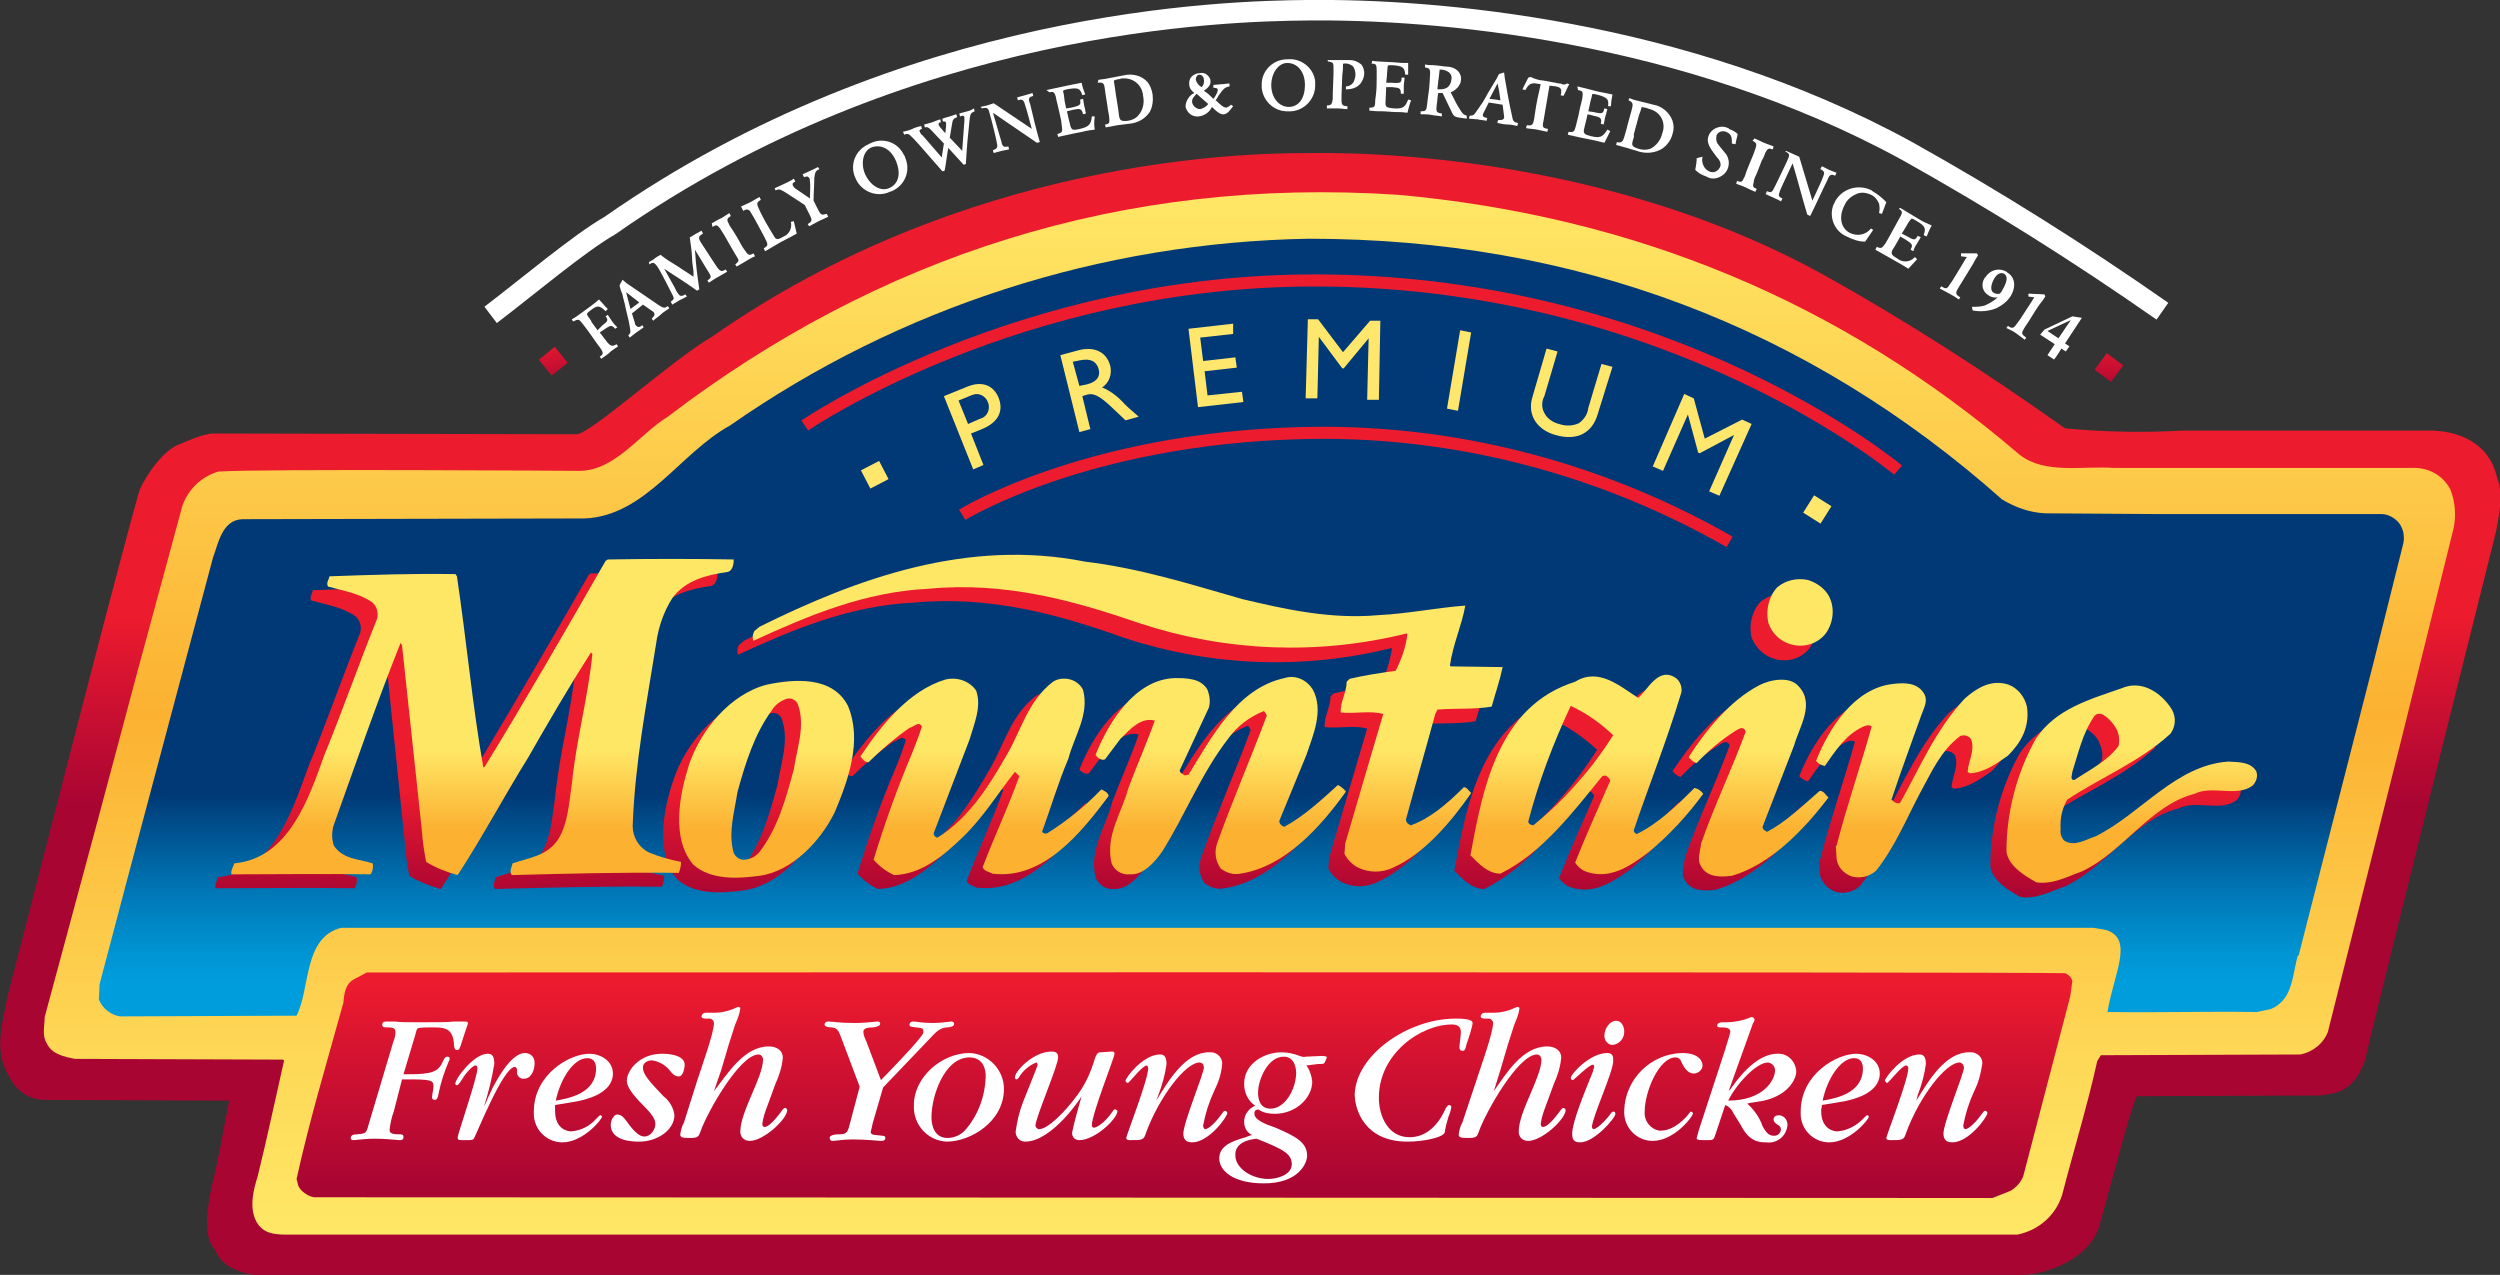 <?xml version="1.0" encoding="utf-8"?>
<!-- Generator: Adobe Illustrator 24.1.0, SVG Export Plug-In . SVG Version: 6.00 Build 0)  -->
<svg version="1.1" id="Layer_1" xmlns="http://www.w3.org/2000/svg" xmlns:xlink="http://www.w3.org/1999/xlink" x="0px" y="0px"
	 viewBox="0 0 341.4 174.1" style="enable-background:new 0 0 341.4 174.1;" xml:space="preserve">
<rect x="0" y="0" width="341.4" height="174.1" fill="#333333" stroke="none"/>
<style type="text/css">
	.st0{fill:none;stroke:#FFFFFF;stroke-width:2.8;stroke-miterlimit:10;}
	.st1{clip-path:url(#SVGID_2_);}
	.st2{fill:url(#SVGID_3_);}
	.st3{clip-path:url(#SVGID_5_);}
	.st4{fill:url(#SVGID_6_);}
	.st5{clip-path:url(#SVGID_8_);}
	.st6{fill:url(#SVGID_9_);}
	.st7{clip-path:url(#SVGID_11_);}
	.st8{fill:url(#SVGID_12_);}
	.st9{clip-path:url(#SVGID_14_);}
	.st10{fill:url(#SVGID_15_);}
	.st11{clip-path:url(#SVGID_17_);}
	.st12{fill:url(#SVGID_18_);}
	.st13{clip-path:url(#SVGID_20_);}
	.st14{fill:url(#SVGID_21_);}
	.st15{clip-path:url(#SVGID_23_);}
	.st16{fill:url(#SVGID_24_);}
	.st17{clip-path:url(#SVGID_26_);}
	.st18{fill:url(#SVGID_27_);}
	.st19{fill:none;stroke:#ED1B2E;stroke-width:1.65;}
	.st20{clip-path:url(#SVGID_29_);}
	.st21{fill:url(#SVGID_30_);}
	.st22{clip-path:url(#SVGID_32_);}
	.st23{fill:url(#SVGID_33_);}
	.st24{clip-path:url(#SVGID_35_);}
	.st25{fill:url(#SVGID_36_);}
	.st26{clip-path:url(#SVGID_38_);}
	.st27{fill:url(#SVGID_39_);}
	.st28{clip-path:url(#SVGID_41_);}
	.st29{fill:url(#SVGID_42_);}
	.st30{clip-path:url(#SVGID_44_);}
	.st31{fill:url(#SVGID_45_);}
	.st32{clip-path:url(#SVGID_47_);}
	.st33{fill:url(#SVGID_48_);}
	.st34{clip-path:url(#SVGID_50_);}
	.st35{fill:url(#SVGID_51_);}
	.st36{fill:#FFE76E;}
	.st37{fill:url(#SVGID_52_);}
	.st38{fill:#FFFFFF;}
	.st39{fill:url(#SVGID_53_);}
	.st40{fill:url(#SVGID_54_);}
	.st41{fill:url(#SVGID_55_);}
	.st42{fill:url(#SVGID_56_);}
	.st43{fill:url(#SVGID_57_);}
	.st44{fill:url(#SVGID_58_);}
	.st45{fill:url(#SVGID_59_);}
	.st46{fill:url(#SVGID_60_);}
	.st47{fill:url(#SVGID_61_);}
	.st48{fill:url(#SVGID_62_);}
	.st49{fill:url(#SVGID_63_);}
	.st50{fill:url(#SVGID_64_);}
	.st51{fill:url(#SVGID_65_);}
	.st52{fill:url(#SVGID_66_);}
	.st53{fill:url(#SVGID_67_);}
	.st54{fill:url(#SVGID_68_);}
	.st55{fill:url(#SVGID_69_);}
	.st56{fill:url(#SVGID_70_);}
	.st57{fill:url(#SVGID_71_);}
	.st58{fill:url(#SVGID_72_);}
	.st59{fill:url(#SVGID_73_);}
	.st60{clip-path:url(#SVGID_75_);}
	.st61{fill:url(#SVGID_76_);}
	.st62{clip-path:url(#SVGID_78_);}
	.st63{fill:url(#SVGID_79_);}
</style>
<path class="st0" d="M67,43c5-3.8,12.1-9.8,16.3-12.2c40.4-28.3,84.4-29.3,95.2-29.4c17.1-0.2,51.4,2.5,81.9,19.2
	c12,6.7,23.6,14,34.9,21.9"/>
<g>
	<g>
		<defs>
			<path id="SVGID_1_" d="M102.2,87.8l-0.7,0.6c-0.2,0.4-0.3,0.9-0.1,1.3c7.4-3.4,15.2-6.7,23.8-7.1c10.4-1,19.8,1.6,28.7,4.7
				c11.8,4,24.4,4.5,36.4,1.4l0.1,0.1c-0.3,1.7-0.8,3.4-1.6,5c-2.1,0.2-4.3,0.6-6.3,1.1l-0.4,0.4c0,1.4-0.9,2.7-0.8,4.1
				c0.8,0.1,1.6,0.1,2.4,0c1.1-0.1,2.3,0,3.4,0.2c-1.7,5.8-3.5,11.8-5.2,17.6l-0.1,1.4c0.4,0.8,1.1,1.5,1.9,1.9
				c1.5,0.7,3.2,0.7,4.7,0c4.3-1.9,8-6.3,10.7-10.2c-0.3-0.3-0.6-0.8-1-0.8c-2.3,2.2-4.5,4.2-7.2,5.1c-0.4-0.1-0.7-0.4-0.7-0.8
				c1.2-4.8,2.7-9.5,3.9-14.3l0.3-0.6c2.4-0.2,5,0,7.4-0.4c0.5-1.8,1.1-3.5,1.5-5.4h-7.1l-0.1-0.1c0.4-2.8,1.6-5.3,2.1-8.2
				c-4,0.4-7.8,1.1-11.8,1.3c-6.6,0.7-12.8-0.8-18.7-2.1c-7-2-13.9-4.2-21.2-5.3c-3.2-0.6-6.4-1-9.7-0.9
				C124.5,78,112.8,82.5,102.2,87.8"/>
		</defs>
		<clipPath id="SVGID_2_">
			<use xlink:href="#SVGID_1_"  style="overflow:visible;"/>
		</clipPath>
		<g class="st1">
			
				<linearGradient id="SVGID_3_" gradientUnits="userSpaceOnUse" x1="-410.748" y1="631.861" x2="-409.748" y2="631.861" gradientTransform="matrix(8.872566e-16 14.49 -14.49 8.872566e-16 9307.925 6060.027)">
				<stop  offset="0" style="stop-color:#ED1B2E"/>
				<stop  offset="0.3" style="stop-color:#D81430"/>
				<stop  offset="1" style="stop-color:#A90533"/>
			</linearGradient>
			<rect x="101.2" y="78" class="st2" width="102.2" height="43.5"/>
		</g>
	</g>
</g>
<g>
	<g>
		<defs>
			<path id="SVGID_4_" d="M238.2,96c-4,2.1-7.2,6.1-9.6,9.8c0.3,0.4,0.7,0.7,1.1,0.8c1.6-1.7,3.3-3.2,5.3-4.4
				c0.5-0.3,1.1-0.7,1.4,0.1c-1.9,5.2-4.3,10.1-6.1,15.3c-0.1,1-0.6,2.2,0,3.1c0.8,1.4,2.6,1.5,4.2,1.3c5.2-1.5,9.7-6.2,13.2-10.6
				c-0.4-0.3-0.6-0.9-1.2-0.9c-2.4,2.1-4.6,4.3-7.2,5.6c-0.3-0.2-0.6-0.3-0.6-0.7l4.3-11c0.7-2.5,2.9-5.6,0.6-8.1
				c-0.7-0.6-1.6-0.9-2.5-0.8C240.1,95.3,239.1,95.6,238.2,96 M240.7,82.7c-1.2,1.3-1.7,3.1-1.2,4.9c0.5,1.4,1.7,2.5,3.1,2.9
				c1.8,0.5,3.7-0.1,4.8-1.6s1.2-3.5,0.3-5.1c-0.7-1-1.6-1.7-2.8-2.1c-0.4-0.1-0.8-0.1-1.2-0.1C242.6,81.6,241.5,82,240.7,82.7"/>
		</defs>
		<clipPath id="SVGID_5_">
			<use xlink:href="#SVGID_4_"  style="overflow:visible;"/>
		</clipPath>
		<g class="st3">
			
				<linearGradient id="SVGID_6_" gradientUnits="userSpaceOnUse" x1="-410.748" y1="631.89" x2="-409.748" y2="631.89" gradientTransform="matrix(8.872566e-16 14.49 -14.49 8.872566e-16 9394.595 6060.107)">
				<stop  offset="0" style="stop-color:#ED1B2E"/>
				<stop  offset="0.3" style="stop-color:#D81430"/>
				<stop  offset="1" style="stop-color:#A90533"/>
			</linearGradient>
			<rect x="228.6" y="81.6" class="st4" width="19.9" height="40.5"/>
		</g>
	</g>
</g>
<g>
	<g>
		<defs>
			<path id="SVGID_7_" d="M173.6,94.9c-6.4,1.5-9.9,8.2-13,13.2l-0.5,0.1c-0.3-0.2-0.7-0.3-0.7-0.7l4-8.5c0.2-0.8,0.1-1.7-0.2-2.4
				c-0.9-1.6-2.8-1.5-4.5-1.6c-5.5,0.2-9.1,6.1-10.8,10.4c0.3,0.3,0.9,0.7,1.3,0.5l2.1-2.7c1.3-1.4,2.8-3,4.7-2.5
				c-1.1,3.2-2.4,6-3.6,9.2c-0.9,3.4-3.2,6.4-2.3,10.2c0.4,1,1.4,1.6,2.5,1.5c1.9,0.1,3.4-1.7,4.4-3.1c3.1-5,5.2-10.6,9-15.3
				c1.3-1.7,3-3,4.9-3.8c0.2,0.2,0.3,0.4,0.4,0.6c-2.2,5.8-4.7,11.6-6.8,17.5c-0.4,1.1-0.2,2.4,0.5,3.4c0.8,0.6,1.7,0.8,2.7,0.7
				c5.9-0.9,10.9-6.2,14.3-11.1c-0.3-0.4-0.7-0.7-1.1-0.9c-2.3,2.2-4.6,4.4-7.3,5.7c-0.4-0.1-0.7-0.4-0.7-0.8l3.7-8.9
				c0.9-2.7,2.4-6,0.9-8.9c-0.7-1.2-2-1.9-3.4-1.8C174,94.8,173.9,94.8,173.6,94.9"/>
		</defs>
		<clipPath id="SVGID_8_">
			<use xlink:href="#SVGID_7_"  style="overflow:visible;"/>
		</clipPath>
		<g class="st5">
			
				<linearGradient id="SVGID_9_" gradientUnits="userSpaceOnUse" x1="-410.748" y1="631.949" x2="-409.748" y2="631.949" gradientTransform="matrix(8.872566e-16 14.49 -14.49 8.872566e-16 9321.805 6060.327)">
				<stop  offset="0" style="stop-color:#ED1B2E"/>
				<stop  offset="0.3" style="stop-color:#D81430"/>
				<stop  offset="1" style="stop-color:#A90533"/>
			</linearGradient>
			<rect x="147.9" y="94.9" class="st6" width="34" height="26.9"/>
		</g>
	</g>
</g>
<g>
	<g>
		<defs>
			<path id="SVGID_10_" d="M256.4,95.7c-5.3,0.7-8.8,6-10.5,10.5c0.3,0.4,0.7,0.7,1.2,0.7c1.4-2,2.9-4.2,5.1-5.3
				c0.3-0.1,0.9-0.4,1.2-0.1c-1.5,5.5-3.3,10.8-4.8,16.3h-0.1v1.7c0.2,1.2,1,2.2,2.1,2.5c1.2,0.3,2.4,0,3.3-0.8c2.5-3.3,4-7,6-10.6
				c1.5-2.7,2.8-5.8,5.5-7.8c0.6-0.2,1.2,0,1.5,0.5c0.5,1.6-0.4,2.8-0.5,4.3l0.3,0.2c1.9,0,3.6-1.3,5.2-2.4c1.8-1.8,3.1-3.9,2.6-6.7
				c-0.3-1.3-1.2-2.5-2.5-3c-2.4-0.8-4.4,0.5-5.9,1.9c-4,4.3-6.1,9.4-8.8,14.2c-0.5,0.3-0.9-0.1-1.2-0.4c1.2-3.9,2.7-7.7,4.1-11.6
				c0.3-0.9,0.9-1.8,0.4-2.8c-0.7-1.3-2.1-1.6-3.5-1.6L256.4,95.7"/>
		</defs>
		<clipPath id="SVGID_11_">
			<use xlink:href="#SVGID_10_"  style="overflow:visible;"/>
		</clipPath>
		<g class="st7">
			
				<linearGradient id="SVGID_12_" gradientUnits="userSpaceOnUse" x1="-410.769" y1="631.851" x2="-409.769" y2="631.851" gradientTransform="matrix(8.872566e-16 14.49 -14.49 8.872566e-16 9415.985 6060.387)">
				<stop  offset="0" style="stop-color:#ED1B2E"/>
				<stop  offset="0.3" style="stop-color:#D81430"/>
				<stop  offset="1" style="stop-color:#A90533"/>
			</linearGradient>
			<rect x="245.9" y="95.2" class="st8" width="29.2" height="27.1"/>
		</g>
	</g>
</g>
<g>
	<g>
		<defs>
			<path id="SVGID_13_" d="M141.8,95.5c-3.3,2.6-4.2,6.6-6.1,9.8c-2.4,4.2-5.2,8.8-9.6,11.4c-0.3-0.1-0.4-0.3-0.5-0.6l4.9-12.8
				c0.6-2,1.8-4.4,0.9-6.6c-0.9-1.3-2.6-1.9-4.2-1.5c-5,1.5-8.8,6.2-11.6,10.4c0.3,0.4,0.7,0.8,1.1,0.8c1.7-1.7,3.6-3.3,5.6-4.7
				c0.6-0.1,1.2-1,1.7-0.2c-0.4,1.3-0.8,2.6-1.3,3.8c-2,4.7-3.7,9.5-5.2,14.4c0.7,0.9,1.7,1.7,2.8,2.1c3.7-0.1,6.7-2.6,9.4-5.2
				c2.9-2.7,4.8-6,7.1-8.9l0.7,0.6c-1.5,4.2-3.4,8.1-5,12.3c0.3,0.6,0.9,0.7,1.3,0.9c6.9,0.8,12.1-5.6,15.9-10.6
				c-0.1-0.5-0.7-0.7-1.1-0.9c-2.3,2.3-4.7,4.3-7.4,6c-0.2,0.1-0.5,0-0.7-0.2c1.2-3.3,2.3-6.7,3.6-10c0.8-3,2.9-6,2-9.3
				c-0.6-1-1.6-1.5-2.7-1.5C142.8,95.1,142.3,95.2,141.8,95.5"/>
		</defs>
		<clipPath id="SVGID_14_">
			<use xlink:href="#SVGID_13_"  style="overflow:visible;"/>
		</clipPath>
		<g class="st9">
			
				<linearGradient id="SVGID_15_" gradientUnits="userSpaceOnUse" x1="-410.779" y1="631.919" x2="-409.779" y2="631.919" gradientTransform="matrix(8.872566e-16 14.49 -14.49 8.872566e-16 9289.065 6060.797)">
				<stop  offset="0" style="stop-color:#ED1B2E"/>
				<stop  offset="0.3" style="stop-color:#D81430"/>
				<stop  offset="1" style="stop-color:#A90533"/>
			</linearGradient>
			<rect x="115.6" y="94.9" class="st10" width="34" height="27.6"/>
		</g>
	</g>
</g>
<g>
	<g>
		<defs>
			<path id="SVGID_16_" d="M206.8,114.7c1.4-5.4,3.4-10.7,5.8-15.8c2.1,1,4.1,2.3,5.8,4c-1.4,2.3-3,4.4-4.8,6.4
				c-1.8,2.1-3.9,4.1-6.1,5.9C207.2,115.2,206.8,115,206.8,114.7 M221.5,97.9c-2.5-1.7-5.4-4.3-8.6-2.2
				c-10.5,3.2-12.5,14.4-14.2,23.6c1.2,1.2,2.4,2.5,4.1,2.5c5.6-2.8,9.9-8.4,13.8-13.2l0.4-0.1c0.3,0.1,0.6,0.4,0.7,0.7
				c-1.6,3.7-3.3,7.4-4.8,11.2c0.4,0.6,1,1,1.7,1.3c3.2,1,5.9-0.9,8.3-2.7c2.8-2.3,5.4-5,7.5-8c-0.3-0.4-0.7-0.7-1.2-0.8
				c-2.5,2.4-5,4.8-7.9,6.3c-0.2-0.1-0.3-0.3-0.4-0.5c2.2-6.2,4.5-12.2,6.4-18.4c0.2-0.8,0.1-1.6-0.5-2.2c-0.4-0.3-0.9-0.5-1.4-0.5
				C223.9,94.6,222.7,97,221.5,97.9"/>
		</defs>
		<clipPath id="SVGID_17_">
			<use xlink:href="#SVGID_16_"  style="overflow:visible;"/>
		</clipPath>
		<g class="st11">
			
				<linearGradient id="SVGID_18_" gradientUnits="userSpaceOnUse" x1="-410.748" y1="631.892" x2="-409.748" y2="631.892" gradientTransform="matrix(8.872566e-16 14.49 -14.49 8.872566e-16 9370.675 6060.057)">
				<stop  offset="0" style="stop-color:#ED1B2E"/>
				<stop  offset="0.3" style="stop-color:#D81430"/>
				<stop  offset="1" style="stop-color:#A90533"/>
			</linearGradient>
			<rect x="198.7" y="93.7" class="st12" width="31.8" height="28.9"/>
		</g>
	</g>
</g>
<g>
	<g>
		<defs>
			<path id="SVGID_19_" d="M280.8,107.9c0.9-2.6,1.4-5.3,3-7.6c0.3-0.3,0.8-0.4,1.2-0.2c0.8,0.5,1.4,1.2,1.8,2
				c0.4,0.7,0.5,1.6,0.3,2.4c-1.7,2.1-4,3.2-6,4.6H281C280.4,109,280.8,108.2,280.8,107.9 M287.3,96.3c-4.2,1.5-8.9,2.8-11.6,6.9
				c-2.6,4.7-3.9,10-4,15.4c0.3,2,2.5,3.2,4.1,4.2c2.3,0.3,4.2-0.8,6.2-1.5c5.5-2.5,9.4-9.1,15.3-10.5c1.2-0.4,2.5-0.6,3.8-0.4
				c1.5,0.1,3,0.2,4.2-0.7c0.6-0.5,0.8-1.3,0.5-2c-0.8-1.3-2.4-1.2-3.7-1.3c-7.2,0.5-11.9,7.1-18.1,10.2c-1.3,0.4-2.9,1.5-4.3,0.6
				c-0.4-0.4-0.5-1-0.5-1.6c-0.1-1.4,0.2-2.8,0.9-4c4.7-3,9.9-5,14.1-9c0.7-1,0.8-2.2,0.2-3.3c-1.1-2-3.1-3.3-5.4-3.4
				C288.4,95.9,287.9,96,287.3,96.3"/>
		</defs>
		<clipPath id="SVGID_20_">
			<use xlink:href="#SVGID_19_"  style="overflow:visible;"/>
		</clipPath>
		<g class="st13">
			
				<linearGradient id="SVGID_21_" gradientUnits="userSpaceOnUse" x1="-410.748" y1="631.931" x2="-409.748" y2="631.931" gradientTransform="matrix(8.872566e-16 14.49 -14.49 8.872566e-16 9445.395 6060.247)">
				<stop  offset="0" style="stop-color:#ED1B2E"/>
				<stop  offset="0.3" style="stop-color:#D81430"/>
				<stop  offset="1" style="stop-color:#A90533"/>
			</linearGradient>
			<rect x="271.6" y="96" class="st14" width="34.3" height="27.1"/>
		</g>
	</g>
</g>
<g>
	<g>
		<defs>
			
				<rect id="SVGID_22_" x="118.5" y="64" transform="matrix(0.887 -0.461 0.461 0.887 -16.667 62.622)" width="2.8" height="2.8"/>
		</defs>
		<clipPath id="SVGID_23_">
			<use xlink:href="#SVGID_22_"  style="overflow:visible;"/>
		</clipPath>
		<g class="st15">
			
				<linearGradient id="SVGID_24_" gradientUnits="userSpaceOnUse" x1="-426.571" y1="612.006" x2="-425.571" y2="612.006" gradientTransform="matrix(4.378113e-16 7.15 -7.15 4.378113e-16 4495.809 3112.157)">
				<stop  offset="0" style="stop-color:#ED1B2E"/>
				<stop  offset="0.3" style="stop-color:#D81430"/>
				<stop  offset="1" style="stop-color:#A90533"/>
			</linearGradient>
			<rect x="118.1" y="63.5" class="st16" width="3.8" height="3.8"/>
		</g>
	</g>
</g>
<g>
	<g>
		<defs>
			
				<rect id="SVGID_25_" x="247.1" y="68.8" transform="matrix(0.533 -0.846 0.846 0.533 56.621 243.053)" width="2.8" height="2.8"/>
		</defs>
		<clipPath id="SVGID_26_">
			<use xlink:href="#SVGID_25_"  style="overflow:visible;"/>
		</clipPath>
		<g class="st17">
			
				<linearGradient id="SVGID_27_" gradientUnits="userSpaceOnUse" x1="-426.094" y1="612.501" x2="-425.094" y2="612.501" gradientTransform="matrix(4.433221e-16 7.24 -7.24 4.433221e-16 4683.023 3151.586)">
				<stop  offset="0" style="stop-color:#ED1B2E"/>
				<stop  offset="0.3" style="stop-color:#D81430"/>
				<stop  offset="1" style="stop-color:#A90533"/>
			</linearGradient>
			<rect x="246.6" y="68.3" class="st18" width="3.9" height="3.9"/>
		</g>
	</g>
</g>
<path class="st19" d="M110.4,58.7c0,0,29.1-19.9,70-19.8c48.4,0.2,78.9,25.9,78.9,25.9"/>
<path class="st19" d="M131.8,70.9c0,0,17.9-11.2,49.6-11.2c19.3,0.1,38.2,5.2,55,14.8"/>
<g>
	<g>
		<defs>
			<path id="SVGID_28_" d="M104.4,85.8l-0.7,0.6c-0.2,0.4-0.3,0.9-0.1,1.3c7.4-3.4,15.2-6.7,23.8-7.1c10.4-1,19.8,1.6,28.8,4.7
				c11.8,4,24.4,4.5,36.4,1.4l0.1,0.1c-0.3,1.7-0.8,3.4-1.6,5c-2.1,0.2-4.2,0.6-6.3,1.1l-0.4,0.4c0,1.4-0.9,2.7-0.8,4.1
				c0.8,0.1,1.6,0.1,2.4,0c1.1-0.1,2.3,0,3.4,0.2c-1.7,5.8-3.5,11.8-5.2,17.6l-0.1,1.4c0.4,0.8,1.1,1.5,1.9,1.9
				c1.5,0.7,3.2,0.7,4.7,0c4.3-1.9,8-6.3,10.7-10.2c-0.3-0.3-0.6-0.8-1-0.8c-2.3,2.2-4.5,4.2-7.2,5.2c-0.4-0.1-0.7-0.4-0.7-0.8
				c1.2-4.8,2.6-9.5,4-14.3l0.3-0.6c2.4-0.2,5,0,7.4-0.4c0.5-1.8,1.1-3.5,1.5-5.4l-7.1-0.1l-0.1-0.1c0.4-2.8,1.6-5.3,2.1-8.2
				c-4,0.4-7.8,1.1-11.8,1.3c-6.6,0.7-12.8-0.8-18.7-2.1c-7-2-13.9-4.2-21.2-5.3c-3.2-0.7-6.5-1-9.7-1c-12.4,0-24.1,4.5-34.7,9.8"/>
		</defs>
		<clipPath id="SVGID_29_">
			<use xlink:href="#SVGID_28_"  style="overflow:visible;"/>
		</clipPath>
		<g class="st20">
			
				<linearGradient id="SVGID_30_" gradientUnits="userSpaceOnUse" x1="-415.667" y1="625.655" x2="-414.667" y2="625.655" gradientTransform="matrix(6.723311e-16 10.98 -10.98 6.723311e-16 7024.157 4666.663)">
				<stop  offset="0" style="stop-color:#FFE766"/>
				<stop  offset="1" style="stop-color:#FCB131"/>
			</linearGradient>
			<rect x="103.4" y="76" class="st21" width="102.2" height="43.5"/>
		</g>
	</g>
</g>
<g>
	<g>
		<defs>
			<path id="SVGID_31_" d="M240.4,94.1c-4,2.1-7.2,6.1-9.6,9.8c0.3,0.4,0.7,0.7,1.1,0.8c1.6-1.7,3.4-3.2,5.3-4.4
				c0.5-0.3,1.1-0.7,1.4,0.1c-1.9,5.2-4.3,10.1-6.1,15.3c-0.1,1-0.5,2.2,0,3.1c0.8,1.5,2.6,1.5,4.2,1.3c5.2-1.5,9.7-6.2,13.2-10.6
				c-0.4-0.3-0.6-0.9-1.2-0.9c-2.4,2.1-4.6,4.3-7.2,5.6c-0.3-0.2-0.6-0.3-0.6-0.7l4.3-11c0.7-2.5,2.9-5.6,0.6-8.1
				c-0.7-0.6-1.6-0.9-2.5-0.8C242.3,93.4,241.3,93.7,240.4,94.1 M242.9,80.8c-1.2,1.3-1.7,3.1-1.2,4.9c0.5,1.4,1.7,2.5,3.1,2.9
				c1.8,0.5,3.7-0.1,4.8-1.6c1-1.5,1.2-3.5,0.3-5.1c-0.7-1-1.6-1.7-2.8-2.1c-0.4-0.1-0.8-0.1-1.2-0.1
				C244.8,79.7,243.8,80.1,242.9,80.8"/>
		</defs>
		<clipPath id="SVGID_32_">
			<use xlink:href="#SVGID_31_"  style="overflow:visible;"/>
		</clipPath>
		<g class="st22">
			
				<linearGradient id="SVGID_33_" gradientUnits="userSpaceOnUse" x1="-415.637" y1="625.658" x2="-414.637" y2="625.658" gradientTransform="matrix(6.723311e-16 10.98 -10.98 6.723311e-16 7110.437 4666.303)">
				<stop  offset="0" style="stop-color:#FFE766"/>
				<stop  offset="1" style="stop-color:#FCB131"/>
			</linearGradient>
			<rect x="230.8" y="79.6" class="st23" width="19.9" height="40.5"/>
		</g>
	</g>
</g>
<g>
	<g>
		<defs>
			<path id="SVGID_34_" d="M175.8,92.9c-6.4,1.5-9.9,8.2-13,13.2l-0.5,0.1c-0.3-0.2-0.7-0.3-0.7-0.7l4-8.5c0.2-0.8,0.1-1.7-0.2-2.4
				c-0.8-1.6-2.8-1.5-4.5-1.6c-5.5,0.2-9.1,6.1-10.8,10.4c0.3,0.3,0.9,0.7,1.3,0.5l2.1-2.8c1.3-1.4,2.8-3,4.7-2.5
				c-1.1,3.2-2.4,6-3.6,9.2c-0.9,3.4-3.2,6.4-2.3,10.3c0.4,1,1.4,1.6,2.5,1.5c1.9,0.1,3.4-1.7,4.4-3.1c3.1-5,5.2-10.6,9-15.3
				c1.3-1.6,3-3.2,4.9-3.8c0.2,0.2,0.3,0.4,0.4,0.6c-2.2,5.8-4.7,11.6-6.8,17.5c-0.4,1.1-0.2,2.4,0.5,3.4c0.8,0.6,1.7,0.8,2.7,0.7
				c5.9-0.9,10.9-6.2,14.3-11.1c-0.3-0.4-0.7-0.7-1.1-0.9c-2.2,2.2-4.6,4.2-7.3,5.7c-0.4-0.1-0.7-0.4-0.7-0.8l3.7-8.9
				c1-2.7,2.4-6,0.9-8.9c-0.7-1.2-2-2-3.4-1.8L175.8,92.9"/>
		</defs>
		<clipPath id="SVGID_35_">
			<use xlink:href="#SVGID_34_"  style="overflow:visible;"/>
		</clipPath>
		<g class="st24">
			
				<linearGradient id="SVGID_36_" gradientUnits="userSpaceOnUse" x1="-415.687" y1="625.594" x2="-414.687" y2="625.594" gradientTransform="matrix(6.723311e-16 10.98 -10.98 6.723311e-16 7036.087 4666.723)">
				<stop  offset="0" style="stop-color:#FFE766"/>
				<stop  offset="1" style="stop-color:#FCB131"/>
			</linearGradient>
			<rect x="150.1" y="92.9" class="st25" width="34" height="26.9"/>
		</g>
	</g>
</g>
<g>
	<g>
		<defs>
			<path id="SVGID_37_" d="M258.6,93.8c-5.3,0.7-8.8,6-10.5,10.5c0.3,0.4,0.7,0.7,1.2,0.7c1.4-2,2.9-4.2,5.1-5.3
				c0.3-0.1,0.9-0.4,1.3,0c-1.5,5.4-3.3,10.8-4.8,16.3h-0.1l0.1,1.7c0.2,1.2,1,2.2,2.1,2.5c1.2,0.3,2.4,0,3.3-0.8
				c2.5-3.3,4-7,6-10.6c1.5-2.7,2.8-5.8,5.5-7.8c0.5-0.2,1.2,0,1.4,0.5c0.5,1.6-0.4,2.8-0.5,4.3l0.3,0.2c1.9,0,3.6-1.3,5.2-2.4
				c1.8-1.8,3.1-3.9,2.6-6.7c-0.3-1.4-1.2-2.5-2.5-3.1c-2.4-0.7-4.4,0.5-6,1.9c-4,4.3-6.1,9.4-8.8,14.2c-0.5,0.3-0.9-0.1-1.2-0.4
				c1.2-3.9,2.7-7.7,4-11.6c0.3-0.9,0.9-1.8,0.4-2.8c-0.7-1.4-2.1-1.6-3.5-1.6L258.6,93.8"/>
		</defs>
		<clipPath id="SVGID_38_">
			<use xlink:href="#SVGID_37_"  style="overflow:visible;"/>
		</clipPath>
		<g class="st26">
			
				<linearGradient id="SVGID_39_" gradientUnits="userSpaceOnUse" x1="-415.677" y1="625.529" x2="-414.677" y2="625.529" gradientTransform="matrix(6.723311e-16 10.98 -10.98 6.723311e-16 7130.967 4666.473)">
				<stop  offset="0" style="stop-color:#FFE766"/>
				<stop  offset="1" style="stop-color:#FCB131"/>
			</linearGradient>
			<rect x="248.1" y="93.3" class="st27" width="29.2" height="27.1"/>
		</g>
	</g>
</g>
<g>
	<g>
		<defs>
			<path id="SVGID_40_" d="M144,93.5c-3.3,2.6-4.2,6.6-6.1,9.8c-2.4,4.2-5.2,8.8-9.6,11.4c-0.3-0.1-0.5-0.3-0.5-0.6l4.8-12.8
				c0.6-2,1.8-4.4,0.9-6.7c-0.9-1.3-2.6-1.9-4.2-1.5c-5,1.5-8.8,6.2-11.6,10.4c0.3,0.4,0.7,0.8,1.1,0.8c1.7-1.7,3.6-3.3,5.6-4.7
				c0.6-0.1,1.2-1,1.7-0.2c-0.4,1.3-0.8,2.6-1.3,3.8c-2,4.7-3.7,9.5-5.2,14.4c0.7,0.9,1.7,1.7,2.7,2.1c3.7-0.1,6.7-2.6,9.4-5.2
				c2.9-2.8,4.8-6,7.1-8.9l0.6,0.6c-1.5,4.2-3.4,8.1-5,12.3c0.3,0.6,0.9,0.7,1.3,0.9c6.9,0.8,12.1-5.6,15.9-10.6
				c-0.1-0.5-0.6-0.7-1-0.9c-2.3,2.3-4.7,4.3-7.4,6c-0.2,0.1-0.5,0-0.7-0.2c1.2-3.3,2.3-6.7,3.6-10c0.8-3,2.9-6,2-9.3
				c-0.6-1-1.6-1.5-2.7-1.5C145.1,93.1,144.5,93.3,144,93.5"/>
		</defs>
		<clipPath id="SVGID_41_">
			<use xlink:href="#SVGID_40_"  style="overflow:visible;"/>
		</clipPath>
		<g class="st28">
			
				<linearGradient id="SVGID_42_" gradientUnits="userSpaceOnUse" x1="-415.687" y1="625.557" x2="-414.687" y2="625.557" gradientTransform="matrix(6.723311e-16 10.98 -10.98 6.723311e-16 7003.377 4666.683)">
				<stop  offset="0" style="stop-color:#FFE766"/>
				<stop  offset="1" style="stop-color:#FCB131"/>
			</linearGradient>
			<rect x="117.8" y="93" class="st29" width="34" height="27.6"/>
		</g>
	</g>
</g>
<g>
	<g>
		<defs>
			<path id="SVGID_43_" d="M100.7,116.9c-0.8-2.8,0.1-5.6,0.5-8.3c1.1-4,2.2-7.8,4.7-11.2c0.5-0.8,1.2-1.3,2.1-1.6
				c0.6-0.1,1.3,0.2,1.5,0.9c1,3-0.2,6-0.6,8.8c-1.2,4-2.2,8-4.8,11.3c-0.5,0.5-1.1,0.8-1.8,0.9h-0.2
				C101.5,117.8,100.9,117.4,100.7,116.9 M105.3,94c-5,1.3-9,6.2-10.6,10.9c-1.3,4.1-2.6,10,0.5,13.6c2.3,2.1,6,1.9,9,1.5
				c4.5-0.6,8.4-4.7,10.3-8.7c1.8-4.2,3.8-9.7,1.8-14.5c-1.4-2.6-4-3.4-6.7-3.4C108.1,93.5,106.7,93.7,105.3,94"/>
		</defs>
		<clipPath id="SVGID_44_">
			<use xlink:href="#SVGID_43_"  style="overflow:visible;"/>
		</clipPath>
		<g class="st30">
			
				<linearGradient id="SVGID_45_" gradientUnits="userSpaceOnUse" x1="-415.677" y1="625.54" x2="-414.677" y2="625.54" gradientTransform="matrix(6.723311e-16 10.98 -10.98 6.723311e-16 6973.597 4666.503)">
				<stop  offset="0" style="stop-color:#FFE766"/>
				<stop  offset="1" style="stop-color:#FCB131"/>
			</linearGradient>
			<rect x="92.1" y="93.5" class="st31" width="26.2" height="27.1"/>
		</g>
	</g>
</g>
<g>
	<g>
		<defs>
			<path id="SVGID_46_" d="M209,112.7c1.4-5.4,3.4-10.7,5.8-15.8c2.1,1,4.1,2.3,5.8,4c-1.4,2.3-3,4.4-4.8,6.4
				c-1.8,2.1-3.9,4.1-6.1,5.9C209.4,113.2,209,113,209,112.7 M223.7,95.9c-2.5-1.7-5.4-4.3-8.6-2.2c-10.5,3.2-12.5,14.4-14.2,23.6
				c1.2,1.2,2.4,2.5,4.1,2.6c5.6-2.8,9.9-8.4,13.8-13.3l0.4-0.1c0.3,0.1,0.6,0.4,0.7,0.7c-1.6,3.7-3.3,7.4-4.8,11.2
				c0.4,0.6,1,1,1.7,1.3c3.2,1,5.9-0.9,8.3-2.7c2.8-2.3,5.4-5,7.5-8c-0.3-0.4-0.7-0.7-1.2-0.8c-2.5,2.4-5,4.8-7.9,6.2
				c-0.2-0.1-0.3-0.3-0.4-0.5c2.2-6.2,4.5-12.2,6.4-18.5c0.2-0.8,0.1-1.6-0.5-2.2c-0.4-0.3-0.9-0.5-1.4-0.5
				C226.1,92.7,224.9,95,223.7,95.9"/>
		</defs>
		<clipPath id="SVGID_47_">
			<use xlink:href="#SVGID_46_"  style="overflow:visible;"/>
		</clipPath>
		<g class="st32">
			
				<linearGradient id="SVGID_48_" gradientUnits="userSpaceOnUse" x1="-415.707" y1="625.583" x2="-414.707" y2="625.583" gradientTransform="matrix(6.723311e-16 10.98 -10.98 6.723311e-16 7085.667 4666.973)">
				<stop  offset="0" style="stop-color:#FFE766"/>
				<stop  offset="1" style="stop-color:#FCB131"/>
			</linearGradient>
			<rect x="200.9" y="91.7" class="st33" width="31.8" height="28.9"/>
		</g>
	</g>
</g>
<g>
	<g>
		<defs>
			<path id="SVGID_49_" d="M283,105.9c0.9-2.6,1.4-5.3,3-7.6c0.3-0.4,0.9-0.4,1.3-0.2c0.8,0.5,1.4,1.2,1.8,2
				c0.4,0.7,0.5,1.6,0.3,2.4c-1.7,2.1-4,3.2-6,4.6h-0.1C282.7,107,283.1,106.2,283,105.9 M289.5,94.3c-4.2,1.5-8.9,2.8-11.7,6.9
				c-2.6,4.7-3.9,10-4,15.4c0.3,2,2.5,3.2,4.1,4.2c2.3,0.3,4.2-0.8,6.2-1.5c5.5-2.5,9.4-9.1,15.3-10.5c1.2-0.4,2.5-0.6,3.8-0.4
				c1.5,0.1,3,0.2,4.2-0.7c0.6-0.5,0.8-1.3,0.5-2c-0.8-1.3-2.4-1.2-3.8-1.3c-7.2,0.5-11.9,7.1-18.1,10.2c-1.3,0.4-2.9,1.5-4.3,0.6
				c-0.4-0.4-0.5-1-0.4-1.6c-0.1-1.4,0.2-2.7,0.9-3.9c4.7-3.1,9.9-5,14.1-9c0.7-1,0.8-2.2,0.2-3.3c-1.1-2-3.1-3.3-5.4-3.4
				C290.7,94,290.1,94.1,289.5,94.3"/>
		</defs>
		<clipPath id="SVGID_50_">
			<use xlink:href="#SVGID_49_"  style="overflow:visible;"/>
		</clipPath>
		<g class="st34">
			
				<linearGradient id="SVGID_51_" gradientUnits="userSpaceOnUse" x1="-415.657" y1="625.591" x2="-414.657" y2="625.591" gradientTransform="matrix(6.723311e-16 10.98 -10.98 6.723311e-16 7159.898 4666.333)">
				<stop  offset="0" style="stop-color:#FFE766"/>
				<stop  offset="1" style="stop-color:#FCB131"/>
			</linearGradient>
			<rect x="273.8" y="94" class="st35" width="34.3" height="27.1"/>
		</g>
	</g>
</g>
<path class="st36" d="M132.6,53.3c2.2-0.9,3.7,0,4.3,1.6s0.1,3.2-2.2,4.2l-1.5,0.6l1.7,4.3l-1.4,0.6l-4-10L132.6,53.3z M132.6,58.4
	l1.6-0.7c0.9-0.2,1.4-1.1,1.2-2c0-0.1-0.1-0.2-0.1-0.3c-0.3-0.8-1.2-1.3-2-1c-0.1,0-0.2,0.1-0.3,0.1l-1.7,0.7L132.6,58.4z"/>
<path class="st36" d="M147.8,48.4c2.1-0.5,3.7,0.3,4.2,2.1c0.3,1.1-0.1,2.3-1.1,3c1.2,0.5,2.2,1.3,3.1,2.3c0.6,0.6,1,0.9,1.9,1.7
	l-1.8,0.5l-1.9-1.8c-1.9-1.8-2.6-1.9-3.4-1.7l-0.6,0.2l1.2,4.5l-1.5,0.4l-2.8-10.5L147.8,48.4z M147.8,53.3l1-0.2
	c1.6-0.4,1.9-1.3,1.6-2.2s-1-1.4-2.4-1.1l-1,0.2L147.8,53.3z"/>
<polygon class="st36" points="168.8,46.2 164.3,46.7 164.7,49.9 169,49.4 169.2,50.8 164.8,51.3 165.2,54.6 169.9,54.1 170.1,55.5 
	163.8,56.2 162.6,45.5 168.6,44.8 "/>
<polygon class="st36" points="188.6,55.2 187.1,55.2 187.3,46.8 187.3,46.8 183.8,50.9 183.6,50.9 180.4,46.6 180.3,46.6 180.1,55 
	178.6,54.9 178.9,44.2 180.3,44.2 183.8,48.7 187.5,44.4 188.9,44.4 "/>
<rect x="194" y="50.5" transform="matrix(0.167 -0.986 0.986 0.167 115.519 239.289)" class="st36" width="10.8" height="1.5"/>
<path class="st36" d="M218.4,57.1c-0.7,2.5-2.7,3.8-5.8,2.9c-2.2-0.6-4-2.5-3.1-5.3l1.9-6.4l1.5,0.4l-1.8,6.1
	c-0.3,1.2-0.3,1.7,0,2.3c0.4,0.8,1.1,1.3,2,1.5c0.9,0.3,1.8,0.3,2.7-0.1c0.7-0.5,1.2-1.2,1.3-2.1l1.8-6l1.5,0.4L218.4,57.1z"/>
<polygon class="st36" points="235,68.2 233.6,67.6 236.9,59.9 236.9,59.9 232.2,62.4 232,62.3 230.6,57.1 230.6,57.1 227.2,64.8 
	225.8,64.2 230.1,54.3 231.4,54.9 232.9,60.4 238,57.8 239.3,58.3 "/>
<linearGradient id="SVGID_52_" gradientUnits="userSpaceOnUse" x1="140.449" y1="198.547" x2="140.449" y2="220.377" gradientTransform="matrix(1.17 0 0 1.17 6.39 -148.121)">
	<stop  offset="0" style="stop-color:#ED1B2E"/>
	<stop  offset="0.3" style="stop-color:#D81430"/>
	<stop  offset="1" style="stop-color:#A90533"/>
</linearGradient>
<path class="st37" d="M78.7,59.3c1.8,0.1,13-10.1,18.5-13.3c34.7-24.3,72.3-25.1,81.5-25.1c14.6-0.2,44.1,2.2,70.1,16.5
	c11.5,6.4,22.5,13.5,33.2,21.1c5.4,0.5,10.7,0.6,16.1,0.3h34c3.2,0.1,7.7,1.3,8.9,6.4c0.9,2.3,0.3,4.9-0.1,7.2
	c0,0-14.1,56.3-18,72.6c-1.6,4.2-3.9,4.3-6.1,4.6l-25,0.1c-0.8,1.4-3.8,13.1-5.2,18c-1.4,4-6.6,6.3-10.5,6.4H34.8
	c-2.2-0.3-4.6-1.2-5.4-3.4c-2-2-0.8-6.8-0.6-8.2c1.4-5.8,1.3-6.2,2.5-12.2l-25.4-0.1c-2-0.1-3.7-1.3-4.6-3.1
	c-2.2-3.5-1-7.2-0.3-10.9c0,0,15.6-61,18.1-69.4c1-2.1,3.3-5.5,5.6-6.2c0,0,3-1.4,4.4-1.4L78.7,59.3L78.7,59.3z"/>
<path class="st38" d="M82.3,44.4c0.7-0.5,0.8-0.7,0.4-1.2L83,43l0.6,0.9c0.2,0.3,0.4,0.5,0.7,0.8L84,44.9c-0.4-0.5-0.6-0.5-1.2-0.1
	l-0.9,0.6c0.3,0.4,0.6,0.8,1,1.3s0.7,0.7,1.3,0.3l0.2,0.3c-0.4,0.3-0.8,0.5-1.1,0.8s-0.8,0.6-1.2,0.9l-0.2-0.3
	c0.5-0.3,0.5-0.5,0.2-1c-0.1-0.1-1.3-1.8-1.5-2.1s-1.1-1.5-1.3-1.7c-0.3-0.4-0.6-0.2-1,0c-0.1-0.1-0.2-0.2-0.2-0.3
	c0.7-0.4,0.8-0.5,2.3-1.6c0.7-0.5,0.8-0.6,1.4-1.1c0.5,0.5,0.6,0.7,1.2,1.3l-0.3,0.3c-0.9-0.9-1.2-0.8-2.2,0
	c-0.4,0.3-0.4,0.4-0.2,0.7s0.4,0.5,0.5,0.8l0.8,1.1L82.3,44.4z"/>
<path class="st38" d="M85,38.2l0.6,0.5l4.4,3c0.6,0.4,0.8,0.4,1.2,0.1l0.2,0.3c-0.4,0.3-0.8,0.5-1.1,0.8s-0.8,0.6-1.1,0.9L89,43.5
	c0.3-0.3,0.5-0.5,0.3-0.8c0-0.1-0.1-0.1-0.2-0.2l-1.3-0.9l-1.5,1.2l0.4,1.3c0,0.2,0.1,0.3,0.2,0.4c0.3,0.3,0.6,0.1,0.8-0.1l0.2,0.3
	l-1,0.7c-0.3,0.2-0.6,0.5-0.9,0.7l-0.2-0.3c0.4-0.4,0.3-0.5,0.2-1.2c-0.2-1.2-0.3-1.3-0.6-2.7c-0.1-0.6-0.3-1.1-0.4-1.7l-0.2-0.5
	L84.6,39C84.7,38.7,84.9,38.5,85,38.2z M85.5,39.9c0.2,0.8,0.4,1.5,0.6,2.3l1.2-0.9L85.5,39.9z"/>
<path class="st38" d="M88.6,35.8c0.3-0.2,0.6-0.3,0.8-0.5s0.5-0.3,0.8-0.5c0.9,0.7,1.1,0.8,2.4,1.6c0.7,0.5,1.4,0.9,2.1,1.4
	c0-0.2,0-0.5,0-0.8c-0.1-0.7-0.2-1.3-0.2-2c-0.1-1.4-0.2-1.6-0.3-2.6c0.3-0.1,0.5-0.3,0.7-0.4l0.9-0.5l0.2,0.4
	c-0.7,0.4-0.7,0.6-0.1,1.5l1.5,2.3c0.9,1.4,1,1.5,1.7,1.1l0.2,0.3l-1.2,0.7c-0.4,0.2-0.8,0.5-1.3,0.8l-0.2-0.3
	c0.6-0.4,0.6-0.5,0-1.4l-1.7-2.8c0.2,2.8,0.3,3.3,0.6,5.4l-0.3,0.2c-1.7-1.2-2.2-1.5-4.5-3l1.4,2.5l0.3,0.6c0.4,0.6,0.5,0.8,1.2,0.4
	l0.2,0.3l-1,0.5l-1,0.6l-0.2-0.4c0.4-0.3,0.5-0.4,0.3-0.8s-1.8-3.6-2.2-4.1s-0.6-0.5-1-0.2L88.6,35.8z"/>
<path class="st38" d="M97.2,30.5c0.4-0.2,0.8-0.5,1.3-0.7l1.1-0.7l0.2,0.4c-0.5,0.3-0.6,0.5-0.3,1c0.1,0.3,0.4,0.7,0.6,1
	c0.3,0.5,0.7,1.1,1,1.7s0.5,0.8,0.7,1.1c0.4,0.6,0.6,0.6,1.1,0.3l0.2,0.4c-0.5,0.2-0.8,0.4-1.3,0.7s-0.7,0.4-1.2,0.7l-0.2-0.3
	c0.4-0.3,0.6-0.5,0.3-0.9c-0.1-0.2-0.2-0.3-0.6-1l-1.2-2.1c-0.9-1.5-1-1.5-1.6-1.1L97.2,30.5z"/>
<path class="st38" d="M101.2,28.2c0.4-0.2,0.9-0.4,1.3-0.6l1.2-0.7c0.1,0.1,0.1,0.2,0.2,0.4c-0.7,0.4-0.6,0.5,0,1.8
	c0.4,0.8,0.9,1.7,1.4,2.5c0.5,0.8,0.5,0.9,0.7,1s0.3,0.1,1-0.3c0.8-0.3,1.2-1.2,1-2l0.4-0.1l0.4,1.7c-1.2,0.7-2,1-3.1,1.7l-1.2,0.7
	c-0.1-0.1-0.1-0.2-0.2-0.4c0.7-0.4,0.6-0.5,0-1.7l-1.3-2.4c-0.2-0.3-0.4-0.7-0.6-1c-0.3-0.3-0.6-0.2-0.9,0L101.2,28.2z"/>
<path class="st38" d="M105.8,25.7c0.4-0.2,0.9-0.4,1.3-0.6s0.9-0.4,1.3-0.7c0.1,0.1,0.1,0.2,0.2,0.4c-0.2,0.1-0.5,0.2-0.3,0.6
	c0.1,0.1,0.2,0.3,0.4,0.4l1.9,1.3c0-0.8,0.1-1.8,0-2.4c0-0.1,0-0.3-0.1-0.4c-0.2-0.3-0.4-0.2-0.7-0.1l-0.2-0.4
	c0.4-0.2,0.7-0.3,1.1-0.5s0.7-0.3,1-0.5l0.2,0.3c-0.5,0.2-0.6,0.4-0.7,1.2c0,1-0.1,2.1-0.1,3.1l0.6,1.2c0.4,0.8,0.5,0.8,1.2,0.6
	l0.2,0.4l-1.3,0.6l-1.3,0.7l-0.2-0.3c0.7-0.4,0.6-0.6,0.2-1.4c-0.2-0.4-0.4-0.8-0.6-1.2l-2.6-1.7c-0.8-0.5-1-0.5-1.4-0.3
	C105.9,25.9,105.8,25.8,105.8,25.7z"/>
<path class="st38" d="M123.6,21.5c0.8,1.8,0,3.8-1.8,4.6c-0.1,0-0.2,0.1-0.3,0.1c-1.7,0.8-3.8,0-4.6-1.7c0-0.1-0.1-0.2-0.1-0.2
	c-0.8-1.8,0-3.8,1.8-4.6c0.1,0,0.1-0.1,0.2-0.1c1.7-0.9,3.8-0.2,4.6,1.5C123.5,21.2,123.6,21.4,123.6,21.5z M118.1,23.7
	c0.7,1.6,2.1,2.5,3.3,2s1.7-1.8,1-3.6s-2.1-2.4-3.3-2S117.5,22.2,118.1,23.7z"/>
<path class="st38" d="M123.3,18c0.4-0.1,0.9-0.2,1.3-0.4s0.8-0.3,1.2-0.4c0,0.1,0.1,0.3,0.1,0.4c-0.2,0.1-0.4,0.1-0.3,0.4
	c0.1,0.2,0.2,0.4,0.4,0.5l2.6,3c0.1-0.6,0.2-1.3,0.3-1.9l-1.8-1.9c-0.3-0.3-0.5-0.4-0.8-0.3c0-0.1-0.1-0.3-0.1-0.4
	c0.4-0.1,0.8-0.2,1.1-0.3s0.7-0.3,1.1-0.4c0,0.1,0.1,0.3,0.1,0.4c-0.2,0-0.4,0.1-0.3,0.4c0.1,0.1,0.1,0.2,0.2,0.3l0.7,0.8l0.1-1
	c0-0.1,0-0.3,0-0.4c-0.1-0.3-0.3-0.2-0.4-0.2c-0.1-0.1-0.1-0.3-0.1-0.4c0.3-0.1,0.6-0.2,1-0.3l0.9-0.3c0,0.1,0.1,0.3,0.1,0.4
	c-0.5,0.2-0.6,0.3-0.7,1l-0.3,1.8l1.7,1.8c0.1-1.8,0.2-2.5,0.3-4.1c0-0.2,0-0.3,0-0.5c-0.1-0.3-0.3-0.2-0.6-0.1
	c0-0.1-0.1-0.3-0.1-0.4c0.4-0.1,0.7-0.2,1.1-0.3s0.6-0.2,0.9-0.4c0,0.1,0.1,0.3,0.1,0.4c-0.5,0.2-0.6,0.3-0.7,1.2
	c-0.2,1.8-0.4,4-0.5,6l-0.3,0.1c-0.7-0.8-1.4-1.5-2.1-2.3c-0.2,1-0.3,2.1-0.5,3.1l-0.3,0.1c-2.5-2.9-4.2-4.8-4.3-4.8
	c-0.2-0.3-0.6-0.4-0.9-0.2L123.3,18z"/>
<path class="st38" d="M133.9,14.6l0.9-0.2l0.9-0.3l5.2,3.5c-0.2-0.7-0.7-2.7-0.9-3.2c-0.2-0.8-0.4-0.9-1-0.7c0-0.1-0.1-0.3-0.1-0.4
	L140,13l1-0.3c0,0.1,0.1,0.3,0.1,0.4c-0.7,0.2-0.7,0.4-0.4,1.2c0.4,1.7,0.8,3.4,1.3,5.1l-0.4,0.1l-6-4.1l0.9,3.1
	c0.2,0.7,0.3,0.9,0.3,1.1c0.2,0.5,0.4,0.5,0.9,0.4c0,0.1,0.1,0.3,0.1,0.4l-1,0.2l-1.1,0.3c0-0.1-0.1-0.2-0.1-0.4
	c0.4-0.1,0.6-0.3,0.6-0.6s-0.8-3.6-1-4.2c-0.2-0.9-0.3-1.1-1.1-0.9L133.9,14.6z"/>
<path class="st38" d="M142.9,12.3c0.4-0.1,1-0.2,2.8-0.6c0.9-0.2,1.1-0.2,2-0.4c0.1,0.5,0.3,1.1,0.5,1.6l-0.4,0.1
	c-0.3-0.9-0.5-1.1-2.1-0.8c-0.5,0.1-0.6,0.2-0.5,0.4s0.1,0.7,0.2,1.3c0.1,0.3,0.1,0.6,0.2,0.9l0.7-0.1c1.3-0.3,1.3-0.4,1.2-1.1
	l0.4-0.1c0.1,0.4,0.1,0.8,0.2,1.1s0.1,0.6,0.2,0.9l-0.4,0.1c-0.2-0.8-0.4-0.8-1.4-0.6l-0.8,0.2c0.1,0.4,0.4,1.8,0.5,2.1
	c0.2,0.5,0.4,0.5,1.3,0.3c1.2-0.3,1.5-0.6,1.6-1.7h0.4c-0.1,0.9-0.1,1.1,0,1.8c-0.7,0.1-0.9,0.1-1.7,0.3l-1.5,0.3
	c-0.8,0.2-1,0.2-1.8,0.4c0-0.1-0.1-0.3-0.1-0.4c0.7-0.2,0.7-0.3,0.6-1.1l-0.1-0.8l-0.5-2.2c-0.1-0.4-0.2-0.8-0.2-0.9
	c-0.2-0.8-0.4-0.8-0.9-0.7L142.9,12.3z"/>
<path class="st38" d="M150,10.9c0.6-0.1,0.9-0.1,1.3-0.2l2.1-0.4c1.2-0.3,2.5,0,3.3,0.9c0.4,0.5,0.6,1.1,0.7,1.7
	c0.1,0.8,0,1.7-0.4,2.4c-0.6,0.9-1.6,1.5-2.8,1.6l-1.6,0.2c-0.6,0.1-1,0.2-1.6,0.3l-0.1-0.4c0.3,0,0.6-0.1,0.6-0.5
	c0-0.5-0.1-1-0.2-1.5c-0.1-0.9-0.3-1.8-0.4-2.7s-0.2-1.1-1-1L150,10.9z M152.8,15.7c0.1,0.7,0.2,0.9,1.2,0.8
	c0.6-0.1,1.1-0.3,1.5-0.8c0.6-0.7,0.8-1.7,0.6-2.6c-0.1-1.4-1.2-2.4-2.6-2.4c-0.2,0-0.4,0-0.6,0.1c-0.3,0-0.5,0.1-0.8,0.2
	c0.1,0.6,0.1,0.7,0.2,1.3c0.1,0.9,0.3,1.8,0.4,2.6L152.8,15.7z"/>
<path class="st38" d="M168.4,14.5c-0.4,0.5-0.7,1-1.2,1.1s-1-0.3-1.7-1c-0.3,0.7-1,1.2-1.8,1.3c-0.9,0.1-1.6-0.5-1.8-1.3l0,0
	c0-0.8,0.5-1.6,1.2-1.9c-0.4-0.3-0.7-0.7-0.7-1.2c-0.1-0.8,0.5-1.4,1.3-1.5c0,0,0,0,0.1,0c0.7-0.2,1.3,0.3,1.5,0.9V11
	c0.1,0.7-0.5,1.1-0.9,1.4c0.5,0.3,0.9,0.7,1.3,1.1c0.2-0.2,0.6-0.9,0.6-1.2S166,12,165.7,12v-0.4l1.1-0.1c0.4,0,0.7-0.1,1.1-0.1
	c0,0.1,0,0.2,0,0.4c-0.4,0.1-0.7,0.1-1.3,1c-0.2,0.2-0.4,0.7-0.6,0.9c0.3,0.2,0.4,0.4,0.7,0.6c0.2,0.2,0.5,0.4,0.8,0.4
	c0.2-0.1,0.4-0.2,0.6-0.4L168.4,14.5z M162.8,14c0.1,0.5,0.6,0.9,1.1,0.9l0,0c0.4-0.1,0.8-0.3,1.1-0.7c-0.7-0.6-0.9-0.8-1.6-1.4
	C163.2,13.1,162.7,13.4,162.8,14L162.8,14z M164.4,10.9c0-0.4-0.3-0.7-0.6-0.7s-0.5,0.3-0.5,0.6c0,0,0,0,0,0.1
	c0.1,0.4,0.4,0.8,0.8,1C164.3,11.7,164.5,11.3,164.4,10.9L164.4,10.9z"/>
<path class="st38" d="M179.6,11.5c0.1,1.9-1.4,3.6-3.3,3.7c-0.1,0-0.2,0-0.3,0c-1.9,0.1-3.5-1.3-3.7-3.2c0-0.1,0-0.2,0-0.3
	c-0.1-1.9,1.4-3.5,3.3-3.6c0.1,0,0.1,0,0.2,0c1.9-0.2,3.6,1.2,3.8,3C179.6,11.3,179.6,11.4,179.6,11.5z M173.6,11.6
	c0,1.8,1.1,3,2.4,3s2.2-1.1,2.2-3s-1.1-3-2.4-3S173.6,10.1,173.6,11.6L173.6,11.6z"/>
<path class="st38" d="M181.3,8.2c0.4,0,0.6,0,0.9,0h0.4c0.2,0,1.4,0,1.7,0c0.6,0,1.1,0.2,1.6,0.6c0.3,0.4,0.4,0.8,0.4,1.2
	c0,0.5-0.2,1-0.5,1.4c-0.5,0.6-1.2,0.8-2,0.8c0-0.1,0-0.3,0-0.4c0.5,0,0.9-0.3,1.1-0.7c0.1-0.3,0.2-0.6,0.2-0.9
	c0-0.4-0.1-0.9-0.4-1.2c-0.4-0.3-0.9-0.4-1.3-0.3c0,0.6,0,0.9-0.1,1.6l-0.1,2.6c0,0.6,0,0.8,0,0.9c0,0.6,0.3,0.7,0.8,0.7
	c0,0.1,0,0.3,0,0.4c-0.5,0-0.9-0.1-1.4-0.1s-0.9,0-1.4,0v-0.4c0.7,0,0.7-0.3,0.8-0.9c0-0.2,0-0.5,0-0.7l0.1-2.6c0-0.5,0-0.8,0-1.1
	c0-0.6-0.2-0.6-0.7-0.7C181.3,8.4,181.3,8.3,181.3,8.2z"/>
<path class="st38" d="M187.4,8.3c0.5,0.1,1,0.1,2.9,0.2c0.9,0.1,1.1,0.1,2,0.1c0,0.5,0,1.1,0,1.6h-0.4c-0.1-0.9-0.2-1.2-1.8-1.3
	c-0.5,0-0.6,0-0.6,0.2s-0.1,0.7-0.1,1.3l-0.1,0.9h0.7c1.3,0.1,1.4,0,1.4-0.7h0.4c0,0.4-0.1,0.8-0.1,1.2s0,0.6,0,1h-0.4
	c0-0.8-0.2-0.8-1.2-0.9h-0.8c0,0.4-0.1,1.8-0.1,2.2c0,0.6,0.3,0.6,1.1,0.7c1.3,0.1,1.6-0.2,2-1.2l0.4,0.1c-0.3,0.8-0.3,1-0.5,1.7
	c-0.7-0.1-0.9-0.1-1.7-0.1l-1.6-0.1c-0.8,0-1.1,0-1.9-0.1v-0.4c0.7,0,0.8-0.1,0.8-1l0.1-0.8c0.1-0.8,0.1-1.5,0.1-2.3
	c0-0.4,0-0.8,0-1c0-0.8-0.1-0.9-0.7-0.9L187.4,8.3z"/>
<path class="st38" d="M194.6,8.8c0.4,0.1,0.7,0.1,1.1,0.1s1.6,0.2,1.9,0.2c0.5,0,1.1,0.2,1.5,0.6c0.3,0.3,0.5,0.8,0.4,1.3
	c0,0.3-0.2,0.6-0.4,0.9c-0.3,0.3-0.6,0.6-1,0.7c0.7,1.4,0.8,1.6,1.3,2.4c0.3,0.5,0.5,0.7,0.9,0.8c0,0.1,0,0.3,0,0.4
	c-1.6-0.2-1.7-0.2-2-0.8l-1.3-2.7h-0.6c-0.1,0.5-0.1,1-0.2,1.6c-0.1,0.9-0.1,1.1,0.7,1.2c0,0.1,0,0.3,0,0.4
	c-0.5-0.1-0.9-0.1-1.4-0.2s-1-0.1-1.5-0.1c0-0.1,0-0.3,0-0.4c0.4,0,0.7,0,0.8-0.4s0.2-1.7,0.3-2.2s0.2-2.5,0.2-2.7
	c0-0.6-0.3-0.6-0.7-0.7C194.6,9.1,194.6,8.9,194.6,8.8z M196.4,11.1c0,0.4-0.1,0.7-0.1,1.1c0.6,0,1.7,0.1,1.9-1.3
	c0.1-0.4,0-0.7-0.3-1c-0.4-0.3-0.8-0.4-1.3-0.4C196.5,10.2,196.5,10.6,196.4,11.1L196.4,11.1z"/>
<path class="st38" d="M205.4,9.9l0.1,0.8c0.3,1.7,0.6,3.5,1,5.2c0.1,0.7,0.3,0.8,0.8,0.9l-0.1,0.4c-0.5-0.1-0.9-0.2-1.3-0.2
	s-1-0.1-1.4-0.2c0-0.1,0-0.3,0.1-0.4c0.4,0,0.7,0,0.8-0.3c0-0.1,0-0.2,0-0.2l-0.2-1.6l-1.9-0.3c-0.2,0.4-0.4,0.8-0.6,1.2
	c-0.1,0.1-0.1,0.3-0.2,0.4c-0.1,0.4,0.4,0.5,0.6,0.5l-0.1,0.4c-0.4-0.1-0.8-0.1-1.2-0.2l-1.2-0.1l0.1-0.4c0.5,0,0.6-0.1,1-0.7
	c0.7-1,0.8-1.1,1.5-2.4c0.3-0.5,0.6-1,0.9-1.5c0.1-0.2,0.2-0.3,0.3-0.5l0.3-0.6L205.4,9.9z M204.5,11.4l-1.1,2.1l1.5,0.2
	C204.8,12.9,204.7,12.2,204.5,11.4L204.5,11.4z"/>
<path class="st38" d="M209.1,10.5l0.1,0.1c0.5,0.2,1.1,0.4,1.6,0.4l2.1,0.4c0.1,0,0.3,0,0.4,0.1c0.4,0.1,0.5,0,0.7-0.1l0.3,0.1
	c-0.3,0.5-0.5,1.1-0.8,1.6l-0.4-0.1c0.1-0.1,0.1-0.3,0.1-0.4c0.1-0.7-0.4-0.8-1.6-0.9l-0.8,4.7c-0.2,0.9-0.2,1.1,0.6,1.2
	c0,0.1-0.1,0.3-0.1,0.4l-1.4-0.3c-0.5-0.1-1-0.1-1.5-0.2c0-0.1,0.1-0.3,0.1-0.4c0.8,0.1,0.9,0,1.1-1.5s0.5-2.8,0.8-4.1
	c-1.1-0.2-1.5-0.3-2.1,0.8l-0.4-0.1c0.4-0.8,0.5-1,0.8-1.6L209.1,10.5z"/>
<path class="st38" d="M215.4,11.8c0.4,0.1,0.9,0.2,2.8,0.7c0.9,0.2,1.1,0.2,2,0.4c-0.1,0.5-0.2,1.1-0.2,1.6h-0.4
	c0.1-0.9,0-1.2-1.6-1.6c-0.5-0.1-0.6-0.1-0.6,0.1s-0.2,0.7-0.3,1.3l-0.2,0.9l0.7,0.1c1.3,0.3,1.3,0.2,1.5-0.5l0.4,0.1
	c-0.1,0.4-0.2,0.8-0.3,1.1c-0.1,0.4-0.1,0.6-0.2,1l-0.4-0.1c0.2-0.8-0.1-0.9-1-1.1l-0.8-0.2c-0.1,0.4-0.4,1.8-0.5,2.1
	c-0.1,0.6,0.2,0.7,1,0.9c1.2,0.3,1.6,0.1,2.2-0.9l0.4,0.2c-0.4,0.8-0.5,1-0.8,1.6c-0.7-0.2-0.9-0.2-1.7-0.4l-1.5-0.3
	c-0.8-0.2-1-0.2-1.8-0.4l0.1-0.4c0.7,0.1,0.8,0,1-0.8c0.1-0.3,0.1-0.5,0.2-0.8c0.2-0.7,0.3-1.5,0.5-2.2c0.1-0.4,0.2-0.8,0.2-0.9
	c0.1-0.8,0-0.9-0.6-1L215.4,11.8z"/>
<path class="st38" d="M222.5,13.4c0.5,0.2,0.8,0.3,1.3,0.4l2,0.5c1.2,0.2,2.2,1.1,2.6,2.2c0.2,0.6,0.2,1.2,0,1.8
	c-0.2,0.8-0.7,1.5-1.4,2c-1,0.6-2.1,0.7-3.2,0.4c-0.2-0.1-1.4-0.4-1.6-0.5c-0.5-0.1-1-0.3-1.5-0.4c0-0.1,0.1-0.3,0.1-0.4
	c0.3,0.1,0.6,0.1,0.8-0.2s0.3-0.9,0.5-1.5c0.2-0.9,0.5-1.8,0.7-2.6s0.3-1.1-0.4-1.4C222.4,13.7,222.4,13.6,222.5,13.4z M223,19.1
	c-0.2,0.7-0.2,0.9,0.7,1.2c0.6,0.2,1.2,0.2,1.7,0c0.8-0.4,1.4-1.2,1.6-2.1c0.5-1.3-0.1-2.7-1.4-3.2c-0.2-0.1-0.4-0.1-0.6-0.2
	c-0.2-0.1-0.5-0.1-0.8-0.2c-0.2,0.6-0.2,0.7-0.4,1.2l-0.7,2.6C223.2,18.6,223.1,18.8,223,19.1L223,19.1z"/>
<path class="st38" d="M232.5,21.4c-0.2,0.8,0.2,1.7,0.9,2c0.6,0.3,1.2,0,1.5-0.6l0,0c0.2-0.5-0.1-1-0.5-1.4
	c-0.9-1.2-1.4-1.9-1.1-2.8c0.4-1.1,1.7-1.6,2.7-1.1c0,0,0.1,0,0.1,0.1c0.5,0.2,0.9,0.4,1.2,0.7c-0.1,0.6-0.2,0.7-0.3,1.4l-0.5-0.1
	c0-0.5,0.1-1.3-0.8-1.6c-0.5-0.2-1.1,0-1.3,0.5c0,0,0,0,0,0.1c-0.1,0.4,0,0.9,0.3,1.2c0.2,0.3,0.5,0.6,0.8,1c0.8,0.8,0.8,2.2-0.1,3
	c-0.7,0.6-1.6,0.8-2.4,0.3c-0.6-0.2-1.1-0.5-1.5-0.9c0.1-0.5,0.2-1.1,0.2-1.6L232.5,21.4z"/>
<path class="st38" d="M239.6,18.9c0.4,0.2,0.9,0.4,1.3,0.6l1.3,0.5l-0.1,0.4c-0.6-0.2-0.7-0.1-1,0.4c-0.1,0.3-0.3,0.8-0.5,1.1
	l-0.7,1.8c-0.3,0.6-0.4,0.9-0.4,1.1c-0.2,0.7-0.1,0.8,0.4,1l-0.2,0.4c-0.5-0.2-0.9-0.4-1.3-0.6s-0.8-0.3-1.3-0.5l0.1-0.4
	c0.5,0.2,0.7,0.2,0.9-0.3c0.2-0.3,0.3-0.7,0.4-1c0.3-0.8,0.6-1.5,0.9-2.2c0.6-1.6,0.6-1.6-0.1-2C239.5,19.1,239.5,19,239.6,18.9z"/>
<path class="st38" d="M243.9,20.6l0.9,0.4l0.9,0.4c0.6,2,1.2,4,1.8,6c0.3-0.7,1.2-2.5,1.4-3.1c0.3-0.7,0.3-0.9-0.3-1.2
	c0-0.1,0.1-0.2,0.2-0.4l1,0.5l1,0.4l-0.2,0.4c-0.6-0.3-0.8-0.1-1.1,0.7c-0.8,1.6-1.5,3.2-2.3,4.8l-0.4-0.2c-0.7-2.3-1.3-4.7-2-7
	l-1.4,3c-0.3,0.7-0.4,0.9-0.4,1c-0.2,0.5,0,0.6,0.4,0.8c0,0.1-0.1,0.2-0.2,0.4c-0.3-0.2-0.6-0.3-1-0.5l-1.1-0.5
	c0.1-0.1,0.1-0.2,0.2-0.4c0.4,0.2,0.6,0.2,0.8-0.1s1.6-3.3,1.9-3.9c0.4-0.9,0.5-1.1-0.2-1.4L243.9,20.6z"/>
<path class="st38" d="M254.7,33c-0.9,0-1.7-0.3-2.5-0.7c-1.7-0.7-2.5-2.7-1.8-4.4c0.1-0.1,0.1-0.2,0.2-0.4c1-1.8,3.2-2.4,5-1.5
	l0.1,0.1c0.7,0.4,1.3,0.9,1.9,1.5l-0.6,1.6l-0.4-0.1c0.1-0.4,0.1-0.9,0-1.3c-0.2-0.5-0.6-1-1.1-1.2c-0.6-0.3-1.4-0.4-2-0.1
	c-0.7,0.3-1.3,0.8-1.6,1.5c-0.8,1.5-0.6,3.1,0.7,3.8c1,0.5,2.2,0.3,2.9-0.6l0.3,0.2L254.7,33z"/>
<path class="st38" d="M259.5,28.4c0.4,0.2,0.8,0.5,2.5,1.5c0.8,0.5,1,0.5,1.8,0.9c-0.3,0.5-0.5,1-0.7,1.5l-0.4-0.2
	c0.3-0.9,0.3-1.2-1.1-2c-0.5-0.3-0.5-0.3-0.7-0.1s-0.4,0.6-0.7,1.1l-0.5,0.8l0.6,0.3c1.2,0.7,1.2,0.6,1.6,0l0.4,0.2
	c-0.2,0.3-0.4,0.7-0.6,1s-0.3,0.5-0.4,0.9l-0.4-0.2c0.4-0.7,0.2-0.8-0.7-1.4l-0.7-0.4c-0.2,0.4-0.9,1.6-1.1,1.9
	c-0.2,0.5,0,0.7,0.7,1.1c0.7,0.6,1.7,0.5,2.3-0.1c0,0,0,0,0.1-0.1l0.3,0.3c-0.4,0.4-0.8,0.9-1.2,1.3c-0.6-0.4-0.8-0.5-1.5-0.9
	l-1.4-0.8c-0.7-0.4-0.9-0.5-1.6-0.9l0.2-0.4c0.6,0.3,0.7,0.2,1.2-0.5l0.4-0.7l1.1-2c0.2-0.4,0.4-0.7,0.5-0.9
	c0.4-0.7,0.2-0.8-0.2-1.1L259.5,28.4z"/>
<path class="st38" d="M270,34.6l0.1,0.3c-0.3,0.5-0.4,0.6-0.7,1.2l-1.9,3.1c-0.5,0.8-0.5,1,0.2,1.4c-0.1,0.1-0.1,0.2-0.2,0.3
	c-0.4-0.3-0.9-0.6-1.3-0.8s-0.9-0.5-1.3-0.7c0.1-0.1,0.1-0.2,0.2-0.3c0.5,0.3,0.7,0.4,1,0c0.1-0.2,0.5-0.7,0.6-0.9
	c0.5-0.8,0.9-1.5,1.4-2.3c0.2-0.4,0.3-0.5,0.5-0.8l-0.8-0.1c0-0.1,0-0.3,0-0.4H270z"/>
<path class="st38" d="M269.3,41.9c0.6,0,1.2,0,1.8-0.2c0.6-0.3,1.2-0.6,1.7-1.1c-0.4,0.1-0.9,0-1.3-0.3c-0.8-0.5-1-1.5-0.5-2.3
	c0,0,0-0.1,0.1-0.1c0.6-1,1.8-1.4,2.9-0.8l0.1,0.1c1,0.6,1.3,1.8,0.5,3.2c-0.5,0.8-1.2,1.3-2,1.7c-1,0.4-2.1,0.5-3.2,0.3
	C269.3,42.1,269.3,42,269.3,41.9z M273.5,39.5c0.1-0.2,1-1.6,0.2-2.1c-0.3-0.2-0.9-0.2-1.4,0.7s-0.5,1.7,0,1.9
	c0.2,0.1,0.5,0.2,0.8,0.1C273.3,39.9,273.4,39.7,273.5,39.5L273.5,39.5z"/>
<path class="st38" d="M279.2,40.2c0,0.1,0.1,0.2,0.1,0.3c-0.3,0.5-0.4,0.6-0.8,1.1c-0.7,1-1.3,2.1-2,3.1c-0.5,0.8-0.5,0.9,0.2,1.4
	l-0.2,0.3c-0.4-0.3-0.8-0.6-1.2-0.9s-0.9-0.5-1.3-0.7l0.2-0.3c0.4,0.3,0.7,0.4,1,0c0.1-0.1,0.5-0.7,0.6-0.8l1.5-2.3l0.5-0.8
	l-0.8-0.1c0-0.1,0-0.3,0-0.4L279.2,40.2z"/>
<path class="st38" d="M284.3,43.4c-0.8,1.2-1.5,2.3-2.3,3.5l0.6,0.4l-0.5,0.7l-0.6-0.4c-0.3,0.5-0.6,1-1,1.5l-0.9-0.6l1-1.5l-2-1.3
	l0.6-0.7l3.8-1.8L284.3,43.4z M282.8,43.7l-3.2,1.5l1.5,1L282.8,43.7z"/>
<linearGradient id="SVGID_53_" gradientUnits="userSpaceOnUse" x1="120.978" y1="240.237" x2="120.978" y2="361.617" gradientTransform="matrix(1.17 0 0 1.17 29.04 -254.571)">
	<stop  offset="0" style="stop-color:#FFE766"/>
	<stop  offset="0.5" style="stop-color:#FCB131"/>
	<stop  offset="0.83" style="stop-color:#FED857"/>
	<stop  offset="1" style="stop-color:#FFE766"/>
</linearGradient>
<path class="st39" d="M39.8,168.6c-1.8,0-3.8,0.1-4.8-1.8s-0.4-4.3,0.2-6.2c1.3-5.3,2.4-10.5,3.6-15.8l-0.2-0.1l-28.4-0.1
	c-1.4-0.3-3.1-0.6-3.8-2.1c-0.7-1.1-0.3-2.4-0.3-3.6l7.2-26.7l5.5-20.6l6.1-22.5c0.8-2.3,2.6-4,4.9-4.7c5.5-0.4,49.3-0.1,49.3-0.1
	c4.9,0,8.2-5,12.1-7.4c28.6-21.8,61.9-32.8,99.7-30.3c32.1,2.9,60.4,14.5,84.9,35.5c3.5,2.7,8.5,1.5,12.9,1.8h40.7
	c2.2-0.1,4.2,1,5.2,2.9c0.7,1.7,0.8,3.5,0.5,5.2l-7,28.3l-10.2,40.6c-0.6,1.6-2.1,2.8-3.8,3.1l-27.2,0.1l-0.5,0.8
	c-1.4,6.3-3.2,12.1-4.8,18.3c-0.9,2.8-3.2,4.8-6.1,5.4H39.8z"/>
<linearGradient id="SVGID_54_" gradientUnits="userSpaceOnUse" x1="121.205" y1="332.257" x2="121.205" y2="310.247" gradientTransform="matrix(1.17 0 0 1.17 29.04 -254.571)">
	<stop  offset="0" style="stop-color:#009DDD"/>
	<stop  offset="0.17" style="stop-color:#0093D2"/>
	<stop  offset="0.48" style="stop-color:#0077B6"/>
	<stop  offset="0.87" style="stop-color:#004A87"/>
	<stop  offset="1" style="stop-color:#003976"/>
</linearGradient>
<path class="st40" d="M273.4,68.2c1.8,1.1,3.8,1.8,5.9,1.9l15.2,0.1h30.7c0.9,0,1.8,0.5,2.4,1.2c0.6,0.8,0.8,1.8,0.6,2.8l-4,16
	l-10.3,40.3h-0.1c-0.8,2.6-0.6,6-3.7,7.3l-1.9,0.4c-7.5-0.1-12.4,0.1-20.4,0c0.8-5.1,3.7-10-0.2-11.2l-1.7-0.3H46.6
	c-5.2,1.3-4.2,8.3-6.1,12l-24.1,0.1c-1.3-0.2-2.4-1.1-2.9-2.3l0.1-2.1l3.8-14.4l11.7-43.9c0.7-1.8,1.2-5.1,4-5.2l46.8-0.1
	c8.3-0.4,12.9-8.9,19.8-12.7c23.2-16.2,50.7-25,79-25.5C215.3,32.6,246.9,44.7,273.4,68.2z"/>
<linearGradient id="SVGID_55_" gradientUnits="userSpaceOnUse" x1="123.921" y1="218.867" x2="123.921" y2="231.287" gradientTransform="matrix(1.17 0 0 1.17 6.82 -148.121)">
	<stop  offset="0" style="stop-color:#ED1B2E"/>
	<stop  offset="0.3" style="stop-color:#D81430"/>
	<stop  offset="1" style="stop-color:#A90533"/>
</linearGradient>
<path class="st41" d="M167.4,83.8c5.9,1.4,12.1,2.8,18.7,2.2c4-0.2,7.8-1,11.8-1.3c-0.5,2.8-1.7,5.3-2.1,8.2l0.1,0.1l7.1,0.1
	c-0.3,1.9-1,3.6-1.5,5.4c-2.4,0.4-5,0.2-7.4,0.4l-0.3,0.6c-1.3,4.8-2.7,9.6-4,14.4c0,0.4,0.3,0.7,0.7,0.8c2.7-1,5-3,7.2-5.2
	c0.4,0,0.7,0.5,1,0.8c-2.7,3.9-6.4,8.3-10.7,10.2c-1.5,0.7-3.2,0.7-4.7,0c-0.8-0.4-1.5-1.1-1.9-1.9l0.1-1.4
	c1.7-5.9,3.5-11.9,5.2-17.7c-1.8-0.5-3.8,0-5.8-0.2c-0.1-1.5,0.8-2.7,0.8-4.2l0.4-0.4c2.1-0.5,4.2-0.8,6.4-1.1
	c0.8-1.6,1.3-3.3,1.6-5l-0.1-0.1c-12.1,3-24.7,2.5-36.5-1.4c-8.9-3.2-18.4-5.8-28.8-4.8c-8.7,0.4-16.5,3.7-23.9,7.1
	c-0.2-0.4-0.1-0.9,0.1-1.3l0.7-0.6c13.3-6.6,28.4-12.1,44.5-8.9C153.5,79.6,160.4,81.7,167.4,83.8z"/>
<linearGradient id="SVGID_56_" gradientUnits="userSpaceOnUse" x1="48.576" y1="218.867" x2="48.576" y2="231.287" gradientTransform="matrix(1.17 0 0 1.17 6.82 -148.121)">
	<stop  offset="0" style="stop-color:#ED1B2E"/>
	<stop  offset="0.3" style="stop-color:#D81430"/>
	<stop  offset="1" style="stop-color:#A90533"/>
</linearGradient>
<path class="st42" d="M98,78.3c0,0.5-0.2,1.5-0.8,1.7c-2.8,0.4-5.8,1.1-7.6,3.6c-1.2,1.9-1.9,4-2.3,6.2c-1.3,8.2-2.9,16.3-3.2,24.9
	c0,1.5,0.8,3,2.2,3.6c1.4,0.6,2.9,1,4.4,1.3c0,0.5-0.1,1-0.3,1.5c-7.7-0.1-15.2,0.1-22.8,0.3c-0.4-0.5,0-1.1,0.1-1.6
	c2.2-0.8,4.8-1,6.3-3.4c1.3-2.2,1.4-4.9,1.8-7.5c0.6-6,2.2-11.7,2.8-17.7L78.4,91c-3,4.7-5.8,9.5-8.6,14.4c-3.3,5.2-6.2,10.8-9.6,16
	c-1.5-0.4-3-1-4.3-1.8c-0.3-1.5-0.5-2.9-0.6-4.4L52.7,90l-0.2-0.3c-3.3,8.3-6.2,16.7-9.2,25.1c-0.2,0.9-0.2,1.7,0.1,2.6
	c1.3,1.9,3.5,1.8,5.3,2.4c0.1,0.5,0,1.1-0.3,1.5c-6.3-0.1-12.6,0-19,0c-0.1-0.6,0.3-1,0.3-1.5c7.5-0.7,10.2-9,12.3-14.8
	c2.5-6.1,4.7-12.4,7.2-18.6c0.2-0.8,0-1.6-0.6-2.2c-1.8-1.3-4-1.6-6.1-2.2c-0.3-0.5,0.2-0.9,0.2-1.4c5.7-0.2,11.5-0.4,17.2-0.3
	l0.2,0.3c1.3,8.7,2.1,17.5,3.6,26.1l0.2-0.1c5.7-9.3,11.1-18.7,16.5-28.1l0.3-0.2C86.6,78.3,92.4,78.2,98,78.3z"/>
<linearGradient id="SVGID_57_" gradientUnits="userSpaceOnUse" x1="197.76" y1="218.867" x2="197.76" y2="231.287" gradientTransform="matrix(1.17 0 0 1.17 6.82 -148.121)">
	<stop  offset="0" style="stop-color:#ED1B2E"/>
	<stop  offset="0.3" style="stop-color:#D81430"/>
	<stop  offset="1" style="stop-color:#A90533"/>
</linearGradient>
<path class="st43" d="M247.5,83.3c0.9,1.6,0.7,3.6-0.3,5.1c-1.1,1.5-3,2.1-4.8,1.6c-1.5-0.4-2.6-1.5-3.2-2.9c-0.4-1.7,0-3.6,1.2-4.9
	c1.2-1,2.7-1.3,4.2-1C245.9,81.5,246.9,82.3,247.5,83.3z M238,95.5c-4,2.1-7.2,6.2-9.6,9.8c0.3,0.4,0.7,0.7,1.1,0.8
	c1.6-1.7,3.4-3.2,5.3-4.4c0.5-0.3,1.1-0.7,1.4,0.1c-1.9,5.2-4.3,10.1-6.1,15.3c-0.1,1-0.6,2.2,0,3.1c0.8,1.5,2.6,1.5,4.2,1.3
	c5.2-1.5,9.8-6.2,13.2-10.7c-0.4-0.3-0.6-0.9-1.2-0.9c-2.4,2.1-4.7,4.3-7.2,5.6c-0.3-0.2-0.6-0.3-0.6-0.7l4.3-11.1
	c0.7-2.5,2.9-5.7,0.6-8.1C242.2,94.3,239.5,94.8,238,95.5L238,95.5z"/>
<linearGradient id="SVGID_58_" gradientUnits="userSpaceOnUse" x1="134.737" y1="218.867" x2="134.737" y2="231.287" gradientTransform="matrix(1.17 0 0 1.17 6.82 -148.121)">
	<stop  offset="0" style="stop-color:#ED1B2E"/>
	<stop  offset="0.3" style="stop-color:#D81430"/>
	<stop  offset="1" style="stop-color:#A90533"/>
</linearGradient>
<path class="st44" d="M177.1,96.2c1.5,2.9,0,6.2-0.9,8.9l-3.7,9c0,0.4,0.3,0.7,0.7,0.8c2.7-1.6,5.1-3.5,7.3-5.7
	c0.4,0.2,0.8,0.5,1.1,0.9c-3.5,4.9-8.4,10.3-14.4,11.2c-1,0.2-1.9-0.1-2.7-0.7c-0.7-1-0.9-2.2-0.5-3.4c2.1-5.9,4.6-11.6,6.8-17.5
	c-0.1-0.2-0.2-0.4-0.4-0.6c-2,0.8-3.7,2.1-4.9,3.8c-3.7,4.8-5.8,10.3-9,15.4c-1,1.4-2.5,3.2-4.4,3.1c-1.1,0.1-2.1-0.6-2.5-1.6
	c-0.9-3.8,1.4-6.8,2.3-10.3c1.2-3.2,2.5-6,3.6-9.2c-1.9-0.5-3.4,1.2-4.7,2.5l-2.1,2.8c-0.5,0.2-1-0.2-1.3-0.5
	c1.7-4.3,5.3-10.3,10.8-10.5c1.6,0,3.6,0,4.5,1.6c0.3,0.8,0.4,1.6,0.2,2.4l-4,8.6c0,0.4,0.5,0.5,0.7,0.7l0.5-0.1
	c3.1-5,6.6-11.8,13.1-13.2C174.8,94.2,176.3,94.9,177.1,96.2z"/>
<linearGradient id="SVGID_59_" gradientUnits="userSpaceOnUse" x1="216.522" y1="218.867" x2="216.522" y2="231.287" gradientTransform="matrix(1.17 0 0 1.17 6.82 -148.121)">
	<stop  offset="0" style="stop-color:#ED1B2E"/>
	<stop  offset="0.3" style="stop-color:#D81430"/>
	<stop  offset="1" style="stop-color:#A90533"/>
</linearGradient>
<path class="st45" d="M260.6,96.8c0.5,1-0.1,1.9-0.4,2.8c-1.4,3.9-2.8,7.7-4.1,11.6c0.3,0.3,0.8,0.7,1.2,0.4
	c2.7-4.8,4.8-9.9,8.8-14.2c1.6-1.4,3.6-2.7,6-1.9c1.3,0.5,2.2,1.7,2.5,3.1c0.4,2.8-0.8,4.9-2.6,6.7c-1.6,1.1-3.2,2.3-5.2,2.4
	l-0.3-0.2c0.1-1.5,1-2.8,0.5-4.3c-0.3-0.5-0.9-0.7-1.5-0.6c-2.7,2-4,5.1-5.5,7.8c-2,3.6-3.4,7.3-6,10.6c-0.9,0.8-2.1,1.1-3.3,0.8
	c-1.1-0.4-2-1.3-2.2-2.5l-0.1-1.7h0.1c1.4-5.5,3.3-10.9,4.8-16.3c-0.4-0.3-0.9-0.1-1.3,0.1c-2.2,1.1-3.7,3.3-5.1,5.3
	c-0.5-0.1-0.9-0.4-1.2-0.7c1.8-4.5,5.2-9.9,10.5-10.6C257.9,95.2,259.7,95.2,260.6,96.8z"/>
<linearGradient id="SVGID_60_" gradientUnits="userSpaceOnUse" x1="107.172" y1="218.867" x2="107.172" y2="231.287" gradientTransform="matrix(1.17 0 0 1.17 6.82 -148.121)">
	<stop  offset="0" style="stop-color:#ED1B2E"/>
	<stop  offset="0.3" style="stop-color:#D81430"/>
	<stop  offset="1" style="stop-color:#A90533"/>
</linearGradient>
<path class="st46" d="M145.7,96.1c0.9,3.4-1.2,6.3-2,9.4c-1.4,3.3-2.4,6.7-3.6,10c0.1,0.2,0.4,0.3,0.6,0.2c2.7-1.7,5.2-3.7,7.5-6
	c0.4,0.2,0.9,0.4,1,0.9c-3.8,5-9,11.5-15.9,10.6c-0.5-0.3-1-0.3-1.3-0.9c1.6-4.2,3.5-8.2,5-12.4l-0.6-0.6c-2.3,3-4.3,6.2-7.1,8.9
	c-2.7,2.6-5.7,5.1-9.4,5.2c-1.1-0.5-2-1.2-2.8-2.1c1.5-4.9,3.2-9.7,5.2-14.4c0.5-1.2,1-2.5,1.4-3.8c-0.5-0.8-1.1,0.1-1.7,0.2
	c-2,1.4-3.9,3-5.6,4.7c-0.5,0-0.8-0.4-1.1-0.8c2.8-4.2,6.6-9,11.6-10.5c1.6-0.4,3.3,0.2,4.2,1.5c0.8,2.2-0.3,4.6-0.9,6.7l-4.9,12.8
	c0,0.3,0.2,0.5,0.4,0.6c4.4-2.7,7.2-7.3,9.6-11.5c1.9-3.3,2.8-7.2,6.2-9.8C142.8,94.3,144.9,94.6,145.7,96.1z"/>
<linearGradient id="SVGID_61_" gradientUnits="userSpaceOnUse" x1="81.739" y1="218.867" x2="81.739" y2="231.287" gradientTransform="matrix(1.17 0 0 1.17 6.82 -148.121)">
	<stop  offset="0" style="stop-color:#ED1B2E"/>
	<stop  offset="0.3" style="stop-color:#D81430"/>
	<stop  offset="1" style="stop-color:#A90533"/>
</linearGradient>
<path class="st47" d="M113.6,98.4c2,4.8,0,10.2-1.8,14.5c-1.9,4-5.8,8.1-10.3,8.7c-3,0.4-6.6,0.6-9-1.5c-3.1-3.6-1.9-9.6-0.5-13.7
	c1.6-4.7,5.6-9.6,10.6-10.9C106.3,94.7,111.5,94.3,113.6,98.4z M105.3,97.4c-0.9,0.3-1.6,0.8-2.1,1.6c-2.4,3.3-3.6,7.2-4.7,11.2
	c-0.4,2.7-1.3,5.5-0.5,8.3c0.3,0.6,0.9,1,1.6,0.9s1.3-0.4,1.8-0.9c2.6-3.3,3.7-7.4,4.8-11.4c0.4-2.8,1.6-5.9,0.6-8.8
	C106.6,97.6,105.9,97.2,105.3,97.4L105.3,97.4z"/>
<linearGradient id="SVGID_62_" gradientUnits="userSpaceOnUse" x1="177.472" y1="218.867" x2="177.472" y2="231.287" gradientTransform="matrix(1.17 0 0 1.17 6.82 -148.121)">
	<stop  offset="0" style="stop-color:#ED1B2E"/>
	<stop  offset="0.3" style="stop-color:#D81430"/>
	<stop  offset="1" style="stop-color:#A90533"/>
</linearGradient>
<path class="st48" d="M226.8,94.7c0.6,0.6,0.8,1.5,0.5,2.2c-1.9,6.3-4.3,12.3-6.4,18.5c0,0.2,0.2,0.4,0.4,0.5
	c2.9-1.4,5.4-3.8,7.9-6.3c0.5,0.1,0.9,0.4,1.2,0.8c-2.2,3-4.7,5.7-7.5,8.1c-2.4,1.8-5.1,3.7-8.3,2.7c-0.7-0.2-1.3-0.7-1.7-1.3
	c1.5-3.8,3.2-7.5,4.8-11.2c-0.1-0.3-0.4-0.6-0.7-0.7l-0.4,0.1c-3.9,4.8-8.2,10.5-13.9,13.3c-1.7,0-2.9-1.3-4.1-2.5
	c1.7-9.2,3.8-20.4,14.3-23.7c3.2-2,6.1,0.6,8.6,2.2C222.8,96.3,224.3,92.8,226.8,94.7z M212.3,98.4c-2.4,5.1-4.4,10.4-5.8,15.8
	c0,0.3,0.4,0.5,0.7,0.5c2.2-1.8,4.2-3.7,6.1-5.9c1.8-2,3.4-4.2,4.8-6.4C216.4,100.8,214.4,99.4,212.3,98.4z"/>
<linearGradient id="SVGID_63_" gradientUnits="userSpaceOnUse" x1="241.07" y1="218.867" x2="241.07" y2="231.287" gradientTransform="matrix(1.17 0 0 1.17 6.82 -148.121)">
	<stop  offset="0" style="stop-color:#ED1B2E"/>
	<stop  offset="0.3" style="stop-color:#D81430"/>
	<stop  offset="1" style="stop-color:#A90533"/>
</linearGradient>
<path class="st49" d="M294.4,98.9c0.6,1.1,0.5,2.3-0.2,3.3c-4.3,3.9-9.4,5.9-14.1,9c-0.6,1.2-1,2.6-0.9,4c-0.1,0.6,0.1,1.1,0.5,1.6
	c1.4,0.9,3-0.2,4.3-0.6c6.2-3,10.9-9.7,18.1-10.2c1.4,0.1,3,0,3.8,1.3c0.3,0.7,0,1.5-0.5,2c-2.2,1.6-5.5-0.1-7.9,1.1
	c-6,1.5-9.9,8-15.4,10.6c-2,0.7-3.9,1.8-6.2,1.5c-1.6-0.9-3.8-2.2-4.1-4.2c0-5.4,1.4-10.7,4-15.4c2.7-4.1,7.4-5.4,11.7-6.9
	C290.2,94.8,292.9,96.5,294.4,98.9z M285,99.6c-0.4-0.2-0.9-0.2-1.3,0.2c-1.6,2.3-2.1,5.1-3,7.6c0,0.3-0.4,1.2,0.3,1.1
	c2.1-1.4,4.4-2.5,6-4.6c0.2-0.8,0.1-1.6-0.3-2.4C286.5,100.8,285.8,100.1,285,99.6z"/>
<rect x="118.1" y="63.5" transform="matrix(0.887 -0.461 0.461 0.887 -16.462 62.354)" class="st36" width="2.8" height="2.8"/>
<rect x="246.9" y="68.2" transform="matrix(0.533 -0.846 0.846 0.533 56.946 242.535)" class="st36" width="2.8" height="2.8"/>
<path class="st19" d="M109.9,58.1c0,0,29.2-20,70.2-19.8c48.5,0.2,79.1,25.9,79.1,25.9"/>
<path class="st19" d="M131.4,70.3c0,0,18-11.2,49.7-11.2c19.4,0.1,38.3,5.3,55.1,14.9"/>
<linearGradient id="SVGID_64_" gradientUnits="userSpaceOnUse" x1="115.767" y1="118.577" x2="115.767" y2="127.987" gradientTransform="matrix(1.17 0 0 1.17 18.51 -36.401)">
	<stop  offset="0" style="stop-color:#FFE766"/>
	<stop  offset="1" style="stop-color:#FCB131"/>
</linearGradient>
<path class="st50" d="M169.6,81.8c5.9,1.4,12.1,2.8,18.7,2.2c4-0.2,7.8-1,11.8-1.3c-0.5,2.8-1.7,5.3-2.1,8.2l0.1,0.1l7.1,0.1
	c-0.4,1.9-1,3.6-1.5,5.4c-2.4,0.4-5,0.2-7.4,0.4l-0.3,0.6c-1.3,4.8-2.7,9.6-4,14.4c0,0.4,0.3,0.7,0.7,0.8c2.7-1,5-3,7.2-5.2
	c0.4,0,0.7,0.5,1,0.8c-2.7,3.9-6.4,8.3-10.7,10.2c-1.5,0.7-3.2,0.7-4.7,0c-0.8-0.4-1.5-1.1-1.9-1.9l0.1-1.4
	c1.7-5.9,3.5-11.9,5.2-17.7c-1.8-0.5-3.8,0-5.8-0.2c-0.1-1.5,0.8-2.7,0.8-4.2l0.4-0.4c2.1-0.5,4.2-0.8,6.3-1.1
	c0.8-1.6,1.4-3.3,1.6-5l-0.1-0.1c-12.1,3-24.7,2.5-36.5-1.4c-9-3.1-18.4-5.7-28.8-4.7c-8.7,0.4-16.5,3.7-23.9,7.1
	c-0.2-0.4-0.1-0.9,0.1-1.3l0.7-0.6c13.3-6.6,28.4-12.1,44.5-8.9C155.7,77.6,162.6,79.8,169.6,81.8z"/>
<linearGradient id="SVGID_65_" gradientUnits="userSpaceOnUse" x1="40.465" y1="118.577" x2="40.465" y2="127.977" gradientTransform="matrix(1.17 0 0 1.17 18.51 -36.401)">
	<stop  offset="0" style="stop-color:#FFE766"/>
	<stop  offset="1" style="stop-color:#FCB131"/>
</linearGradient>
<path class="st51" d="M100.2,76.4c0,0.5-0.1,1.5-0.8,1.7c-2.8,0.4-5.8,1.1-7.6,3.6c-1.2,1.9-1.9,4-2.2,6.2
	c-1.3,8.2-2.9,16.3-3.2,24.9c0,1.5,0.8,2.9,2.2,3.6c1.4,0.6,2.9,1,4.4,1.3c0,0.5-0.1,1-0.3,1.5c-7.7-0.1-15.2,0.1-22.8,0.3
	c-0.4-0.5,0-1.1,0.1-1.6c2.3-0.8,4.8-1,6.3-3.4c1.3-2.2,1.4-4.9,1.8-7.5c0.6-6,2.2-11.7,2.8-17.7l-0.2-0.2c-3,4.7-5.8,9.5-8.6,14.4
	c-3.3,5.3-6.2,10.8-9.6,16c-1.5-0.4-3-1-4.3-1.8c-0.3-1.5-0.5-2.9-0.6-4.4l-2.7-25.2l-0.2-0.3c-3.3,8.3-6.2,16.7-9.2,25.1
	c-0.2,0.9-0.2,1.7,0.1,2.6c1.3,1.9,3.5,1.8,5.3,2.4c0.1,0.5,0,1.1-0.3,1.5c-6.3-0.1-12.6,0-19,0c-0.1-0.6,0.3-1.1,0.4-1.5
	c7.5-0.7,10.2-9,12.3-14.8c2.5-6.1,4.7-12.4,7.2-18.6c0.2-0.8,0-1.6-0.6-2.2c-1.8-1.3-4-1.6-6.1-2.2c-0.3-0.5,0.1-0.9,0.2-1.4
	c5.7-0.2,11.5-0.4,17.2-0.3l0.2,0.3c1.3,8.7,2.1,17.5,3.6,26.1l0.2-0.1c5.7-9.3,11.1-18.7,16.5-28.1l0.3-0.2
	C88.8,76.3,94.6,76.3,100.2,76.4z"/>
<linearGradient id="SVGID_66_" gradientUnits="userSpaceOnUse" x1="189.649" y1="118.577" x2="189.649" y2="127.987" gradientTransform="matrix(1.17 0 0 1.17 18.51 -36.401)">
	<stop  offset="0" style="stop-color:#FFE766"/>
	<stop  offset="1" style="stop-color:#FCB131"/>
</linearGradient>
<path class="st52" d="M249.7,81.3c0.9,1.6,0.7,3.6-0.3,5.1c-1.1,1.5-3,2.1-4.8,1.6c-1.5-0.4-2.6-1.5-3.1-2.9c-0.4-1.7,0-3.6,1.2-4.9
	c1.2-1,2.7-1.3,4.2-1C248.1,79.6,249.1,80.3,249.7,81.3z M240.2,93.6c-4,2.1-7.3,6.2-9.6,9.8c0.3,0.3,0.6,0.7,1.1,0.8
	c1.6-1.7,3.4-3.2,5.3-4.4c0.5-0.3,1.1-0.7,1.4,0.1c-1.9,5.2-4.3,10.1-6.1,15.3c-0.1,1-0.6,2.2,0,3.1c0.8,1.5,2.6,1.5,4.2,1.3
	c5.2-1.5,9.8-6.2,13.2-10.7c-0.4-0.3-0.6-0.9-1.2-0.9c-2.4,2.1-4.7,4.3-7.2,5.6c-0.3-0.2-0.6-0.3-0.6-0.7l4.3-11.1
	c0.7-2.5,2.9-5.7,0.6-8.1C244.4,92.3,241.7,92.8,240.2,93.6z"/>
<linearGradient id="SVGID_67_" gradientUnits="userSpaceOnUse" x1="126.626" y1="118.577" x2="126.626" y2="127.977" gradientTransform="matrix(1.17 0 0 1.17 18.51 -36.401)">
	<stop  offset="0" style="stop-color:#FFE766"/>
	<stop  offset="1" style="stop-color:#FCB131"/>
</linearGradient>
<path class="st53" d="M179.3,94.2c1.5,2.9,0,6.2-0.9,8.9l-3.7,9c0,0.4,0.3,0.7,0.7,0.8c2.6-1.4,5-3.6,7.3-5.7
	c0.4,0.2,0.8,0.5,1.1,0.9c-3.5,4.9-8.4,10.3-14.4,11.2c-1,0.2-1.9-0.1-2.7-0.7c-0.7-1-0.9-2.2-0.5-3.4c2.1-5.9,4.6-11.6,6.8-17.5
	c-0.1-0.2-0.2-0.4-0.4-0.6c-2,0.8-3.7,2.1-4.9,3.8c-3.7,4.8-5.8,10.3-9,15.4c-1,1.4-2.5,3.2-4.4,3.1c-1.1,0.1-2.1-0.5-2.5-1.5
	c-0.9-3.8,1.4-6.9,2.3-10.3c1.2-3.2,2.5-6.1,3.6-9.2c-1.9-0.5-3.4,1.2-4.7,2.5l-2.1,2.8c-0.5,0.2-1-0.2-1.3-0.6
	c1.7-4.3,5.3-10.3,10.8-10.5c1.6,0,3.6,0,4.5,1.6c0.3,0.8,0.4,1.6,0.2,2.4l-4,8.6c0,0.4,0.5,0.5,0.7,0.7l0.5-0.1
	c3.1-5,6.6-11.8,13.1-13.2C177,92.1,178.5,92.9,179.3,94.2z"/>
<linearGradient id="SVGID_68_" gradientUnits="userSpaceOnUse" x1="208.453" y1="118.577" x2="208.453" y2="127.987" gradientTransform="matrix(1.17 0 0 1.17 18.51 -36.401)">
	<stop  offset="0" style="stop-color:#FFE766"/>
	<stop  offset="1" style="stop-color:#FCB131"/>
</linearGradient>
<path class="st54" d="M262.8,94.8c0.5,1-0.1,1.9-0.4,2.8c-1.4,3.9-2.8,7.7-4.1,11.6c0.3,0.3,0.8,0.7,1.2,0.4
	c2.7-4.8,4.8-9.9,8.8-14.2c1.6-1.4,3.6-2.7,6-1.9c1.3,0.5,2.2,1.7,2.5,3c0.4,2.8-0.8,4.9-2.6,6.7c-1.6,1.1-3.2,2.3-5.2,2.4l-0.3-0.2
	c0.1-1.5,1-2.8,0.5-4.4c-0.3-0.5-0.9-0.7-1.5-0.5c-2.7,2-4,5.1-5.5,7.8c-1.9,3.6-3.4,7.3-6,10.6c-0.9,0.8-2.1,1.1-3.3,0.8
	c-1.1-0.4-2-1.3-2.1-2.5l-0.1-1.7h0.1c1.4-5.5,3.3-10.9,4.8-16.3c-0.4-0.3-0.9-0.1-1.3,0.1c-2.3,1.1-3.7,3.3-5.1,5.3
	c-0.5-0.1-0.9-0.3-1.2-0.7c1.8-4.5,5.2-9.9,10.5-10.5C260.1,93.2,261.9,93.2,262.8,94.8z"/>
<linearGradient id="SVGID_69_" gradientUnits="userSpaceOnUse" x1="99.061" y1="118.577" x2="99.061" y2="127.977" gradientTransform="matrix(1.17 0 0 1.17 18.51 -36.401)">
	<stop  offset="0" style="stop-color:#FFE766"/>
	<stop  offset="1" style="stop-color:#FCB131"/>
</linearGradient>
<path class="st55" d="M147.9,94.2c0.9,3.4-1.2,6.3-2,9.4c-1.4,3.3-2.4,6.7-3.6,10c0.2,0.2,0.4,0.3,0.7,0.2c2.7-1.7,5.2-3.7,7.4-6
	c0.4,0.2,0.9,0.4,1,0.9c-3.8,5.1-9,11.5-15.9,10.6c-0.5-0.3-1.1-0.3-1.3-0.9c1.6-4.2,3.5-8.2,5-12.4l-0.6-0.6
	c-2.3,2.9-4.3,6.2-7.1,8.9c-2.7,2.6-5.7,5.1-9.4,5.2c-1.1-0.5-2-1.2-2.8-2.1c1.5-4.9,3.2-9.7,5.2-14.4c0.5-1.3,1-2.5,1.4-3.8
	c-0.5-0.8-1.1,0.1-1.7,0.2c-2,1.4-3.9,3-5.6,4.7c-0.5,0-0.8-0.4-1.1-0.8c2.8-4.2,6.6-9,11.6-10.5c1.6-0.4,3.3,0.2,4.2,1.5
	c0.8,2.2-0.3,4.6-0.9,6.7l-4.9,12.8c0,0.3,0.2,0.5,0.5,0.6c4.4-2.7,7.2-7.3,9.6-11.5c1.9-3.3,2.8-7.2,6.2-9.8
	C145,92.3,147.1,92.6,147.9,94.2z"/>
<linearGradient id="SVGID_70_" gradientUnits="userSpaceOnUse" x1="73.624" y1="118.577" x2="73.624" y2="127.977" gradientTransform="matrix(1.17 0 0 1.17 18.51 -36.401)">
	<stop  offset="0" style="stop-color:#FFE766"/>
	<stop  offset="1" style="stop-color:#FCB131"/>
</linearGradient>
<path class="st56" d="M115.8,96.4c2,4.8,0,10.2-1.8,14.5c-1.9,3.9-5.8,8.1-10.3,8.7c-3,0.4-6.6,0.6-9-1.5c-3.1-3.6-1.9-9.6-0.6-13.7
	c1.6-4.7,5.6-9.6,10.6-10.9C108.5,92.7,113.7,92.3,115.8,96.4z M107.5,95.4c-0.9,0.3-1.6,0.8-2.1,1.6c-2.4,3.3-3.6,7.2-4.7,11.2
	c-0.4,2.7-1.3,5.5-0.5,8.3c0.3,0.6,0.9,1,1.6,0.9s1.3-0.4,1.8-0.9c2.6-3.3,3.7-7.4,4.8-11.4c0.4-2.8,1.6-5.9,0.6-8.8
	C108.8,95.6,108.1,95.3,107.5,95.4z"/>
<linearGradient id="SVGID_71_" gradientUnits="userSpaceOnUse" x1="169.361" y1="118.577" x2="169.361" y2="127.987" gradientTransform="matrix(1.17 0 0 1.17 18.51 -36.401)">
	<stop  offset="0" style="stop-color:#FFE766"/>
	<stop  offset="1" style="stop-color:#FCB131"/>
</linearGradient>
<path class="st57" d="M229,92.7c0.6,0.6,0.8,1.5,0.5,2.2c-1.9,6.3-4.3,12.3-6.4,18.5c0,0.2,0.2,0.4,0.4,0.5c2.9-1.4,5.4-3.8,7.9-6.3
	c0.5,0.1,0.9,0.4,1.2,0.8c-2.2,3-4.7,5.7-7.5,8c-2.4,1.8-5.1,3.7-8.3,2.7c-0.7-0.2-1.3-0.7-1.7-1.3c1.5-3.8,3.2-7.5,4.8-11.2
	c-0.1-0.3-0.4-0.6-0.7-0.7l-0.4,0.1c-3.9,4.8-8.2,10.5-13.9,13.3c-1.7,0-2.9-1.3-4.1-2.5c1.7-9.2,3.8-20.4,14.3-23.7
	c3.2-2,6.1,0.6,8.6,2.2C225,94.3,226.5,90.8,229,92.7z M214.5,96.4c-2.4,5.1-4.4,10.4-5.8,15.8c0,0.3,0.4,0.5,0.7,0.5
	c2.2-1.8,4.2-3.7,6.1-5.9c1.8-2,3.4-4.2,4.8-6.4C218.6,98.8,216.7,97.4,214.5,96.4L214.5,96.4z"/>
<linearGradient id="SVGID_72_" gradientUnits="userSpaceOnUse" x1="232.959" y1="118.577" x2="232.959" y2="127.987" gradientTransform="matrix(1.17 0 0 1.17 18.51 -36.401)">
	<stop  offset="0" style="stop-color:#FFE766"/>
	<stop  offset="1" style="stop-color:#FCB131"/>
</linearGradient>
<path class="st58" d="M296.6,96.9c0.6,1.1,0.5,2.3-0.2,3.3c-4.3,3.9-9.4,5.9-14.1,9c-0.7,1.2-1,2.6-0.9,4c-0.1,0.6,0.1,1.2,0.5,1.6
	c1.4,0.9,3-0.2,4.3-0.6c6.2-3.1,10.9-9.7,18.1-10.2c1.4,0.1,3,0,3.8,1.3c0.3,0.7,0,1.5-0.5,2c-2.2,1.6-5.5-0.1-7.9,1.1
	c-6,1.5-9.8,8-15.4,10.6c-2,0.7-3.9,1.8-6.2,1.5c-1.6-0.9-3.8-2.2-4.1-4.2c0-5.4,1.4-10.7,4-15.4c2.7-4.1,7.4-5.4,11.7-6.9
	C292.4,92.8,295.1,94.5,296.6,96.9z M287.2,97.6c-0.4-0.2-0.9-0.2-1.2,0.2c-1.6,2.3-2.2,5.1-3,7.6c0,0.3-0.4,1.2,0.3,1.1
	c2.1-1.4,4.4-2.5,6-4.6c0.2-0.8,0.1-1.6-0.3-2.4C288.6,98.8,288,98.1,287.2,97.6z"/>
<path class="st36" d="M132.1,52.8c2.2-0.9,3.7,0,4.3,1.6s0.1,3.2-2.3,4.2l-1.5,0.6l1.7,4.3l-1.4,0.6l-4-10L132.1,52.8z M132.2,57.9
	l1.6-0.7c0.9-0.2,1.4-1.1,1.2-2c0-0.1-0.1-0.2-0.1-0.3c-0.3-0.8-1.2-1.3-2-1c-0.1,0-0.2,0.1-0.3,0.1l-1.7,0.7L132.2,57.9z"/>
<path class="st36" d="M147.4,47.8c2.1-0.5,3.7,0.3,4.2,2.1c0.3,1.1-0.1,2.4-1.1,3c1.2,0.5,2.2,1.3,3.1,2.3c0.6,0.6,1,0.9,1.9,1.7
	l-1.8,0.5l-1.9-1.8c-1.9-1.8-2.6-1.9-3.4-1.7l-0.6,0.2l1.1,4.5l-1.5,0.4l-2.6-10.5L147.4,47.8z M147.4,52.7l1-0.2
	c1.6-0.4,1.9-1.3,1.6-2.2s-1-1.4-2.5-1.1l-1,0.2L147.4,52.7z"/>
<path class="st36" d="M168.4,45.6l-4.5,0.5l0.4,3.2l4.4-0.5l0.2,1.4l-4.4,0.5l0.4,3.3l4.7-0.5l0.2,1.4l-6.2,0.7l-1.3-10.7l6.1-0.7
	L168.4,45.6z"/>
<path class="st36" d="M188.3,54.6h-1.6l0.2-8.4l0,0l-3.4,4.1h-0.2l-3.2-4.3l0,0l-0.2,8.4h-1.6l0.3-10.8h1.4l3.4,4.5l3.7-4.3h1.4
	L188.3,54.6z"/>
<path class="st36" d="M199.1,56.1l-1.5-0.3l1.8-10.7l1.5,0.3L199.1,56.1z"/>
<path class="st36" d="M218.2,56.5c-0.7,2.5-2.7,3.8-5.8,2.9c-2.2-0.6-4-2.5-3.1-5.3l1.9-6.5l1.5,0.4l-1.8,6.1
	c-0.4,0.7-0.4,1.6,0,2.3c0.4,0.8,1.2,1.3,2,1.5c0.9,0.3,1.8,0.3,2.7-0.1c0.7-0.5,1.2-1.2,1.3-2.1l1.8-6l1.5,0.4L218.2,56.5z"/>
<path class="st36" d="M234.8,67.7l-1.4-0.6l3.4-7.7l0,0l-4.7,2.5l-0.2-0.1l-1.4-5.2l0,0l-3.4,7.7l-1.4-0.6l4.3-9.9l1.3,0.6l1.5,5.5
	l5.1-2.6l1.3,0.6L234.8,67.7z"/>
<linearGradient id="SVGID_73_" gradientUnits="userSpaceOnUse" x1="130.848" y1="242.057" x2="130.848" y2="265.397" gradientTransform="matrix(1.17 0 0 1.17 8.62 -148.751)">
	<stop  offset="0" style="stop-color:#ED1B2E"/>
	<stop  offset="0.3" style="stop-color:#D81430"/>
	<stop  offset="1" style="stop-color:#A90533"/>
</linearGradient>
<path class="st59" d="M42.9,163.5c-0.8-0.1-2-0.9-2.2-1.7l-0.2-0.8c1.8-8.2,4.2-16.1,6.4-24.1c0.1-1.3,0.3-2.6,1.5-3.2l1.7-0.9
	c0,0,226.4-0.1,231.9,0.1c0.5,0.2,0.9,0.6,1,1.1l-0.3,2.1l-6.4,24.5c-0.3,0.8-0.9,1.5-1.7,2l-2.5,1L42.9,163.5z"/>
<path class="st38" d="M53.8,151.7c-0.3,0.8-0.5,1.7-0.6,2.6c0,0.3,0.1,0.6,1.2,0.6c0.5,0,0.7,0,0.7,0.4s-0.4,0.4-0.5,0.4
	c-1.1-0.1-2.3-0.2-3.4-0.2c-1,0-1.9,0.1-2.9,0.2c-0.3,0-0.4-0.1-0.4-0.3c0-0.4,0.4-0.5,0.9-0.5c1.1-0.1,1.2-0.1,1.5-1.2l3.4-11.4
	c0.2-0.5,0.3-0.9,0.3-1.4s-0.4-0.6-1-0.6s-0.8,0-0.8-0.4s0.4-0.4,0.7-0.4H54c0.6,0.1,1.5,0.1,3.1,0.1h0.7c2,0,3.4,0,4.2-0.1h1.4
	c0.2,0,0.5,0,0.5,0.2s-0.2,0.6-0.8,2.5c-0.3,1-0.4,1.2-0.7,1.2S62,143,62,142.7c-0.1-2.2-1.2-2.4-2.7-2.4h-0.5c-0.6,0-1.1,0-1.7,0.1
	c-0.2,0.1-0.2,0.2-0.5,1.3l-1.5,5h0.7c3.1,0,4.1-0.3,4.7-1.8c0.2-0.4,0.3-0.6,0.6-0.6c0.2,0,0.3,0.1,0.3,0.2c0,0.1,0,0.3-0.1,0.4
	c-0.6,1.4-1.1,2.9-1.4,4.4c-0.1,0.7-0.3,0.9-0.5,0.9s-0.4-0.1-0.4-0.3v-0.1c0-0.2,0.2-1.2,0.2-1.4c0-0.9-0.3-1-3.6-1h-0.7
	L53.8,151.7z"/>
<path class="st38" d="M66.1,151.1c0.2-0.4,0.4-0.8,0.5-1.1l0.7-1.5c0.2-0.3,2.3-4.7,4.4-4.7c0.7,0,1.3,0.5,1.3,1.3
	c0,0.1,0,0.1,0,0.2c0,0.7-0.4,2-1.4,2c-0.5,0.1-0.9-0.3-1-0.7v-0.1v-0.4c0-0.3-0.2-0.4-0.3-0.4c-1.6,0-5.3,9.4-5.6,9.8
	c-0.1,0.2-0.5,0.2-1.1,0.2c-1,0-1.1,0-1.1-0.4s2.7-8.2,2.7-9.4c0-0.1,0-0.4-0.3-0.4s-1.3,1-1.8,1.9c-0.2,0.3-0.5,0.8-0.7,0.8
	c-0.1,0-0.3-0.1-0.2-0.3c0-0.6,2.5-4,4.4-4c0.6,0,0.9,0.3,0.9,1.4C67.2,147.2,66.7,149.2,66.1,151.1L66.1,151.1z"/>
<path class="st38" d="M75.8,150.9c0,0.3,0,0.5,0,0.8c0,2.5,1.7,2.8,2.2,2.8c1.3-0.1,2.5-0.7,3.3-1.6c0.6-0.6,0.6-0.6,0.7-0.6
	s0.2,0.1,0.2,0.2c0,0.4-2.6,3.5-5.4,3.5c-2.2,0-3.9-1.8-3.9-3.9c0-0.1,0-0.2,0-0.3c0-5.1,4.9-7.9,7.6-7.9c1.4,0,3.2,0.9,3.2,2.7
	c0,2.8-3.9,3.6-4.9,3.8L75.8,150.9z M81.4,145.9c0-0.2,0-1.4-1.2-1.4c-1.9,0-3.7,2.9-4.3,5.8C77.7,150,81.4,149.3,81.4,145.9
	L81.4,145.9z"/>
<path class="st38" d="M83.4,153.6c0-0.4,0.3-1.4,0.9-1.4s0.9,0.4,1.7,1.5c1,1.3,1.6,1.5,2,1.5c0.9,0,1.5-1,1.5-1.7s-0.5-1.4-1.8-2.7
	s-2.1-2.4-2.1-3.2c0-1.4,1.7-3.7,4.8-3.7c1.8,0,3.1,0.5,3.1,1.5c0,0.4-0.2,1.6-0.8,1.6s-1-0.5-1.3-0.9c-0.6-0.7-1.5-1.2-2.4-1.3
	c-0.2,0-1.2,0.1-1.2,1s0.8,1.8,2.8,3.9c0.8,0.6,1.4,1.6,1.5,2.6c0,1.9-2.2,3.6-4.8,3.6C86.6,155.9,83.4,155.9,83.4,153.6z"/>
<path class="st38" d="M105,142.9c1.1,0,1.9,0.6,1.9,1.5c-0.1,1.3-0.5,2.5-1,3.6l-1.1,3c-0.3,0.8-0.6,1.6-0.7,2.5
	c0,0.2,0.1,0.4,0.3,0.4l0,0c0.8,0,2.2-2,2.5-2.4c0.1-0.1,0.2-0.2,0.3-0.2c0.2,0,0.3,0.2,0.3,0.3c0,1.2-3.2,4.2-5.1,4.2
	c-0.7,0-1.2-0.4-1.3-1.1c0-0.1,0-0.1,0-0.2c0-2.7,3.1-7.4,3.1-9.8c0-0.4-0.3-0.7-0.6-0.7l0,0c-2.6,0-7,7.9-7.9,10.4
	c-0.3,0.9-0.4,1-1.6,1c-1,0-1.2-0.1-1.2-0.5c0.1-0.6,0.2-1.1,0.5-1.6l1.8-5.7c0.5-1.6,2.3-6.5,2.3-7.9c0-0.3-0.3-0.6-0.6-0.6l0,0
	h-0.5c-0.4,0-0.6-0.1-0.6-0.3s0.2-0.5,0.6-0.5h1.2c0.9,0,1.7-0.2,2.5-0.5c0.2-0.1,0.4-0.2,0.7-0.3c0.2,0,0.3,0.1,0.3,0.2
	c-0.1,0.8-0.4,1.5-0.7,2.2l-0.9,2.8l-1,3.4l-1,2.9C99.4,146.6,101.6,142.9,105,142.9z"/>
<path class="st38" d="M211.3,142.9c1.1,0,1.9,0.6,1.9,1.5c-0.1,1.3-0.5,2.5-1,3.6l-1.1,3c-0.3,0.8-0.6,1.6-0.7,2.5
	c0,0.2,0.1,0.4,0.3,0.4l0,0c0.8,0,2.2-2,2.5-2.4c0.1-0.1,0.2-0.2,0.3-0.2c0.2,0,0.3,0.2,0.3,0.3c0,1.2-3.2,4.2-5.1,4.2
	c-0.7,0-1.2-0.4-1.3-1.1c0-0.1,0-0.1,0-0.2c0-2.7,3.1-7.4,3.1-9.8c0-0.4-0.3-0.7-0.6-0.7l0,0c-2.6,0-7,7.9-7.9,10.4
	c-0.3,0.9-0.4,1-1.6,1c-1,0-1.2-0.1-1.2-0.5c0.1-0.6,0.2-1.1,0.5-1.6l1.9-5.7c0.5-1.6,2.3-6.5,2.3-7.9c0-0.3-0.3-0.6-0.6-0.6l0,0
	h-0.5c-0.4,0-0.6-0.1-0.6-0.3s0.2-0.5,0.6-0.5h1.2c0.9,0,1.7-0.2,2.5-0.5c0.2-0.1,0.4-0.2,0.7-0.3c0.2,0,0.3,0.1,0.3,0.2
	c-0.1,0.8-0.4,1.5-0.7,2.2l-0.9,2.8l-1,3.4L204,149C205.7,146.6,207.9,142.9,211.3,142.9z"/>
<path class="st38" d="M117.4,148.4l-2.6-6.9c-0.3-0.7-0.4-1.1-1.2-1.2c-0.1,0-1,0-1-0.4c0-0.2,0.2-0.4,0.5-0.4
	c0.7,0,1.3,0.2,3.7,0.2c1,0,2-0.1,3-0.2c0.1,0,0.4,0,0.4,0.3s-0.4,0.4-0.9,0.5c-0.8,0-1.4,0.1-1.4,0.6c0,0.4,0.2,0.9,0.4,1.3l2,5.3
	c0.1-0.1,5.8-5.9,5.8-6.5s-0.1-0.6-1-0.7c-0.8-0.1-0.9-0.1-0.9-0.4c0-0.1,0.1-0.4,0.5-0.4c0.6,0,1,0.2,2.7,0.2
	c0.8,0,1.7-0.1,2.5-0.2c0.2,0,0.4,0.1,0.4,0.3c0,0.4-0.6,0.5-1,0.5c-0.8,0.1-1.2,0.3-2.2,1.4c-4.5,4.7-4.7,4.9-6.5,6.8l-1.4,4.8
	c-0.1,0.4-0.2,0.9-0.3,1.3c0,0.4,0.7,0.4,0.7,0.4l0.9,0.1c0.3,0,0.4,0.1,0.4,0.3c0,0.4-0.4,0.4-0.6,0.4c-0.4,0-1.9-0.2-3.9-0.2
	c-1.2,0-2.3,0.2-2.7,0.2c-0.2,0-0.4-0.1-0.4-0.4s0.4-0.5,1.4-0.5s1.1-0.4,1.4-1.6L117.4,148.4z"/>
<path class="st38" d="M129.3,155.9c-2.6-0.1-4.6-2.3-4.5-4.9c0,0,0,0,0-0.1c0-3.8,3.8-7.1,7.6-7.1c2.6,0.1,4.7,2.3,4.7,4.9
	C137.1,153.2,132.5,155.9,129.3,155.9z M132.4,144.4c-3.4,0-5.2,5.2-5.2,8.2c0,1.1,0.4,2.8,2.2,2.8c1,0,2-0.5,2.6-1.3
	c1.6-1.9,2.5-4.4,2.6-6.9C134.7,146,134.2,144.4,132.4,144.4L132.4,144.4z"/>
<path class="st38" d="M147.7,149.7c0,0.1-4,6.2-7.7,6.2c-0.7,0-1.2-0.5-1.3-1.2c0-0.1,0-0.1,0-0.2c0.2-1.4,0.5-2.7,1-4
	c0.3-0.8,2-4.9,2-5.1c0-0.1-0.1-0.3-0.2-0.3l0,0c-1,0.4-1.9,1.2-2.4,2.1c-0.1,0.1-0.2,0.2-0.3,0.2s-0.2-0.1-0.2-0.3l0,0
	c0-0.8,2.5-3.5,5-3.5c0.6,0,0.9,0.2,0.9,0.8c0,1.1-3.1,8.3-3.1,9.3c0,0.2,0.2,0.4,0.4,0.5h0.1c1.1,0,3.4-2.1,5.4-4.9
	c1-1.4,1.7-3,2.2-4.7c0.2-0.5,0.3-0.9,0.8-0.9l1.5-0.1c0.2,0,0.4,0,0.4,0.3c0,0.5-3.1,8.2-3.1,9.8c0,0.1,0.1,0.3,0.3,0.3
	s1.3-0.4,2.6-2.3c0.1-0.2,0.2-0.2,0.3-0.2s0.2,0.1,0.3,0.2c0,1.1-3.1,4-5.2,4c-0.6,0-1-0.4-1-1C146.7,153.2,147.2,151.5,147.7,149.7
	L147.7,149.7z"/>
<path class="st38" d="M157.9,150.3c1.7-2.8,4-6.6,7.2-6.6c0.9-0.1,1.7,0.5,1.8,1.4c0,0.1,0,0.2,0,0.2c-0.1,1.3-0.5,2.5-1.1,3.7
	c-0.7,1.5-1.2,3.1-1.5,4.7c0,0.2,0.1,0.5,0.3,0.5c0.4,0,1.4-0.9,2.1-1.9c0.4-0.5,0.4-0.6,0.6-0.6c0.2,0,0.3,0.2,0.3,0.3
	c0,0.5-2.5,4-4.8,4c-1,0-1.2-0.6-1.2-1.2c0-1.5,2.8-8.2,2.8-9c0-0.6-0.4-0.7-0.6-0.7c-1.9,0-5.5,4.7-7.3,9.6c-0.3,1-0.5,1-2.1,1
	c-0.2,0-0.6,0-0.6-0.3s3-8,3-9.5c0-0.3-0.2-0.4-0.2-0.4c-0.6,0-2.4,2.4-2.6,2.4c-0.1,0-0.3-0.2-0.3-0.3c0-0.4,2.4-3.6,4.7-3.6
	c0.4,0,0.9,0.1,0.9,1.3c-0.2,1.5-0.6,2.9-1.1,4.2L157.9,150.3L157.9,150.3z"/>
<path class="st38" d="M178.4,145.5c0.5,0.7,0.7,1.4,0.8,2.2c0,2.2-2.2,4.4-5.1,4.4c-0.7,0-1.5-0.1-2.1-0.5c-0.1,0-0.1-0.1-0.2-0.1
	c-0.4,0.1-0.5,0.2-0.5,0.6c0,0.8,1.4,1.4,2.9,1.9c2.5,1.1,4.3,1.9,4.3,3.8c0,1.1-1.2,3.8-5.9,3.8c-4.3,0-6.1-1.8-6.1-3.4
	c0-1.8,1.9-2.4,3.6-2.9c0.3-0.1,0.7-0.3,0.9-0.3c-0.7-0.3-1.1-1-1.1-1.8c0-1,0.6-1.8,1.5-2.2c-1-0.7-1.5-1.8-1.5-3
	c0-2.8,2.8-4.3,5.1-4.3c0.9,0,1.7,0.2,2.5,0.5c0.3,0.1,0.5,0.2,0.8,0.1c0.3,0,1.9-0.1,2.1-0.1s0.8,0,0.8,0.2
	c-0.1,0.2-0.2,0.5-0.3,0.7s-0.3,0.2-0.9,0.2L178.4,145.5z M175.3,144.3c-2.2,0-3.5,3.2-3.5,4.9c0,0.6,0.1,2.2,1.7,2.2
	c2,0,3.5-2.7,3.5-4.9C177,145.9,176.8,144.3,175.3,144.3z M168.7,157.8c0,1.7,2.2,3.2,4.5,3.2c1.3,0,3.2-0.6,3.2-2s-1-2-4.8-3.5
	C170.6,155.6,168.6,156,168.7,157.8L168.7,157.8z"/>
<path class="st38" d="M198.8,139.1c0.6,0,2.3,0,2.3,0.6c0,0.4-0.6,2.3-0.8,2.8c-0.2,0.9-0.3,1-0.6,1s-0.4-0.2-0.4-0.5s0.2-1.7,0.2-2
	s0-1.1-1.2-1.1c-4.3,0-10,4-10,10c0,2.6,1.3,5.4,4.2,5.4s4.4-2.7,4.9-3.9c0.2-0.3,0.3-0.5,0.5-0.5s0.3,0.2,0.3,0.3
	c-0.1,0.5-0.2,0.9-0.4,1.3c-0.2,0.7-0.4,1.4-0.5,2.1c-0.1,0.7-2.8,1.3-5.1,1.3c-5.8,0-7.2-4.3-7.2-6.5
	C185.2,144.1,192.2,139.1,198.8,139.1z"/>
<path class="st38" d="M217.4,153.9c0,0.1,0.1,0.3,0.2,0.3c0.6,0,2.2-1.8,2.4-2.2c0.1-0.1,0.2-0.2,0.3-0.2c0.2,0,0.3,0.1,0.3,0.3
	c0,0.6-2.9,3.9-4.8,3.9c-0.9,0-1.1-0.4-1.1-1.2c0-1.6,1.8-5.9,2.6-7.9c0.2-0.4,0.3-0.8,0.4-1.2c0-0.1,0-0.3-0.2-0.3
	c-0.5,0-2.6,2.1-2.7,2.1c-0.1,0-0.3-0.1-0.3-0.3c0-0.5,2.6-3.4,5-3.4c0.8,0,0.8,0.6,0.8,1C220.4,146.2,217.4,152.6,217.4,153.9z
	 M220.2,142.7c-0.6,0-1.1-0.6-1.1-1.2v-0.1c0-0.9,0.7-2,1.6-2s1.1,1.1,1.1,1.3C221.9,141.7,221.2,142.6,220.2,142.7z"/>
<path class="st38" d="M229.7,143.8c2.5,0,2.8,1.3,2.8,1.7c0,0.6-0.6,1.1-1.2,1.1l0,0c-0.9,0-1.4-1-1.6-1.4c-0.2-0.5-0.4-0.8-0.9-0.8
	c-2.2,0-4.2,4.6-4.2,7.4c-0.1,1.3,0.8,2.4,2,2.6c0.1,0,0.1,0,0.2,0c1.8,0,3.4-1.7,3.9-2.4c0.1-0.1,0.1-0.2,0.2-0.2
	c0.1,0,0.2,0.1,0.3,0.2c0,0.5-2.6,3.8-5.5,3.8c-2.2,0-3.9-1.8-3.9-3.9c0-0.1,0-0.2,0-0.2C221.9,147.4,225.4,143.9,229.7,143.8z"/>
<path class="st38" d="M236.7,152c-0.2-0.5-0.6-0.9-1.1-1.1l-1.3,3.9c-0.2,0.5-0.2,0.7-0.4,0.8s-0.3,0.1-1.2,0.1s-1-0.1-1-0.3
	c0.1-0.4,0.2-0.7,0.3-1.1l3.6-11c0-0.1,0.7-2.2,0.7-2.4c0-0.6-0.8-0.6-1.3-0.6c-0.3,0-0.5,0-0.5-0.3s0.5-0.4,0.7-0.4h0.5
	c1.1,0,2.2-0.2,3.2-0.6c0.1-0.1,0.2-0.1,0.4-0.1c0.1,0,0.2,0.1,0.3,0.3c0,0.2-0.1,0.4-0.2,0.5l-3.3,9.2h0.1c0.9-1.3,3.5-5,6.5-5
	c1.4-0.1,2.5,1,2.6,2.4c0,1-1,3.2-4.4,4c-0.4,0.1-2,0.3-2.3,0.4c0.9,0.8,1.7,1.9,2.1,3.1c0.6,1.1,1,1.3,1.6,1.3
	c0.5,0,0.9-0.4,0.9-0.9c0-0.3-0.2-0.5-0.6-0.7c0,0-0.4-0.3-0.4-0.6c0-0.4,0.3-0.6,0.7-0.6c0.7,0,1.2,0.6,1.2,1.3
	c-0.1,1.5-1.4,2.6-2.9,2.4h-0.1c-1,0-2.3-0.2-3.4-2.4L236.7,152z M242.4,146.2c0-0.6-0.4-1-0.9-1.1h-0.1c-1.5,0-4.2,2.8-5.4,5.2
	C240.9,150.3,242.4,147.4,242.4,146.2L242.4,146.2z"/>
<path class="st38" d="M248.8,150.9c0,0.3-0.1,0.5-0.1,0.8c0,2.5,1.7,2.8,2.2,2.8c1.3-0.1,2.5-0.7,3.4-1.6c0.6-0.6,0.6-0.6,0.7-0.6
	s0.2,0.1,0.2,0.2c0,0.4-2.6,3.5-5.4,3.5c-2.2,0-3.9-1.8-3.9-3.9c0-0.1,0-0.2,0-0.3c0-5.1,4.9-7.9,7.6-7.9c1.4,0,3.2,0.9,3.2,2.7
	c0,2.8-3.9,3.6-4.9,3.8L248.8,150.9z M254.4,145.9c0-0.2,0-1.4-1.2-1.4c-1.9,0-3.7,2.9-4.3,5.8C250.7,150,254.4,149.3,254.4,145.9
	L254.4,145.9z"/>
<path class="st38" d="M261.7,150.3c1.7-2.8,4-6.6,7.2-6.6c0.9-0.1,1.7,0.5,1.8,1.3c0,0.1,0,0.2,0,0.3c-0.2,1.3-0.5,2.5-1.1,3.7
	c-0.7,1.5-1.2,3.1-1.5,4.7c0,0.2,0.1,0.5,0.3,0.5c0.4,0,1.4-0.9,2.1-1.9c0.4-0.5,0.4-0.6,0.6-0.6s0.3,0.2,0.3,0.3c0,0.5-2.5,4-4.8,4
	c-1,0-1.2-0.6-1.2-1.2c0-1.5,2.8-8.2,2.8-9c0-0.3-0.2-0.6-0.5-0.7h-0.1c-1.9,0-5.5,4.7-7.3,9.6c-0.3,1-0.5,1-2.1,1
	c-0.2,0-0.6,0-0.6-0.3s3-8,3-9.5c0-0.3-0.2-0.4-0.3-0.4c-0.6,0-2.4,2.4-2.6,2.4c-0.1,0-0.2-0.2-0.3-0.3c0-0.4,2.4-3.6,4.7-3.6
	c0.4,0,0.9,0.1,0.9,1.3c-0.2,1.5-0.6,2.9-1.1,4.2L261.7,150.3L261.7,150.3z"/>
<g>
	<g>
		<defs>
			
				<rect id="SVGID_74_" x="74.2" y="47.9" transform="matrix(0.775 -0.631 0.631 0.775 -14.147 58.826)" width="2.8" height="2.8"/>
		</defs>
		<clipPath id="SVGID_75_">
			<use xlink:href="#SVGID_74_"  style="overflow:visible;"/>
		</clipPath>
		<g class="st60">
			
				<linearGradient id="SVGID_76_" gradientUnits="userSpaceOnUse" x1="-418.106" y1="606.629" x2="-417.106" y2="606.629" gradientTransform="matrix(1.448 7.002 -7.002 1.448 4927.739 2095.593)">
				<stop  offset="0" style="stop-color:#ED1B2E"/>
				<stop  offset="0.3" style="stop-color:#D81430"/>
				<stop  offset="1" style="stop-color:#A90533"/>
			</linearGradient>
			<polygon class="st61" points="72.9,47.5 77.5,46.6 78.4,51.2 73.9,52.1 			"/>
		</g>
	</g>
</g>
<g>
	<g>
		<defs>
			
				<rect id="SVGID_77_" x="286.6" y="48.8" transform="matrix(0.596 -0.803 0.803 0.596 76.036 251.541)" width="2.8" height="2.8"/>
		</defs>
		<clipPath id="SVGID_78_">
			<use xlink:href="#SVGID_77_"  style="overflow:visible;"/>
		</clipPath>
		<g class="st62">
			
				<linearGradient id="SVGID_79_" gradientUnits="userSpaceOnUse" x1="-429.28" y1="615.008" x2="-428.28" y2="615.008" gradientTransform="matrix(-0.553 7.219 -7.219 -0.553 4490.612 3485.476)">
				<stop  offset="0" style="stop-color:#ED1B2E"/>
				<stop  offset="0.3" style="stop-color:#D81430"/>
				<stop  offset="1" style="stop-color:#A90533"/>
			</linearGradient>
			<polygon class="st63" points="285.8,52.1 286.1,47.9 290.3,48.2 289.9,52.4 			"/>
		</g>
	</g>
</g>
</svg>
